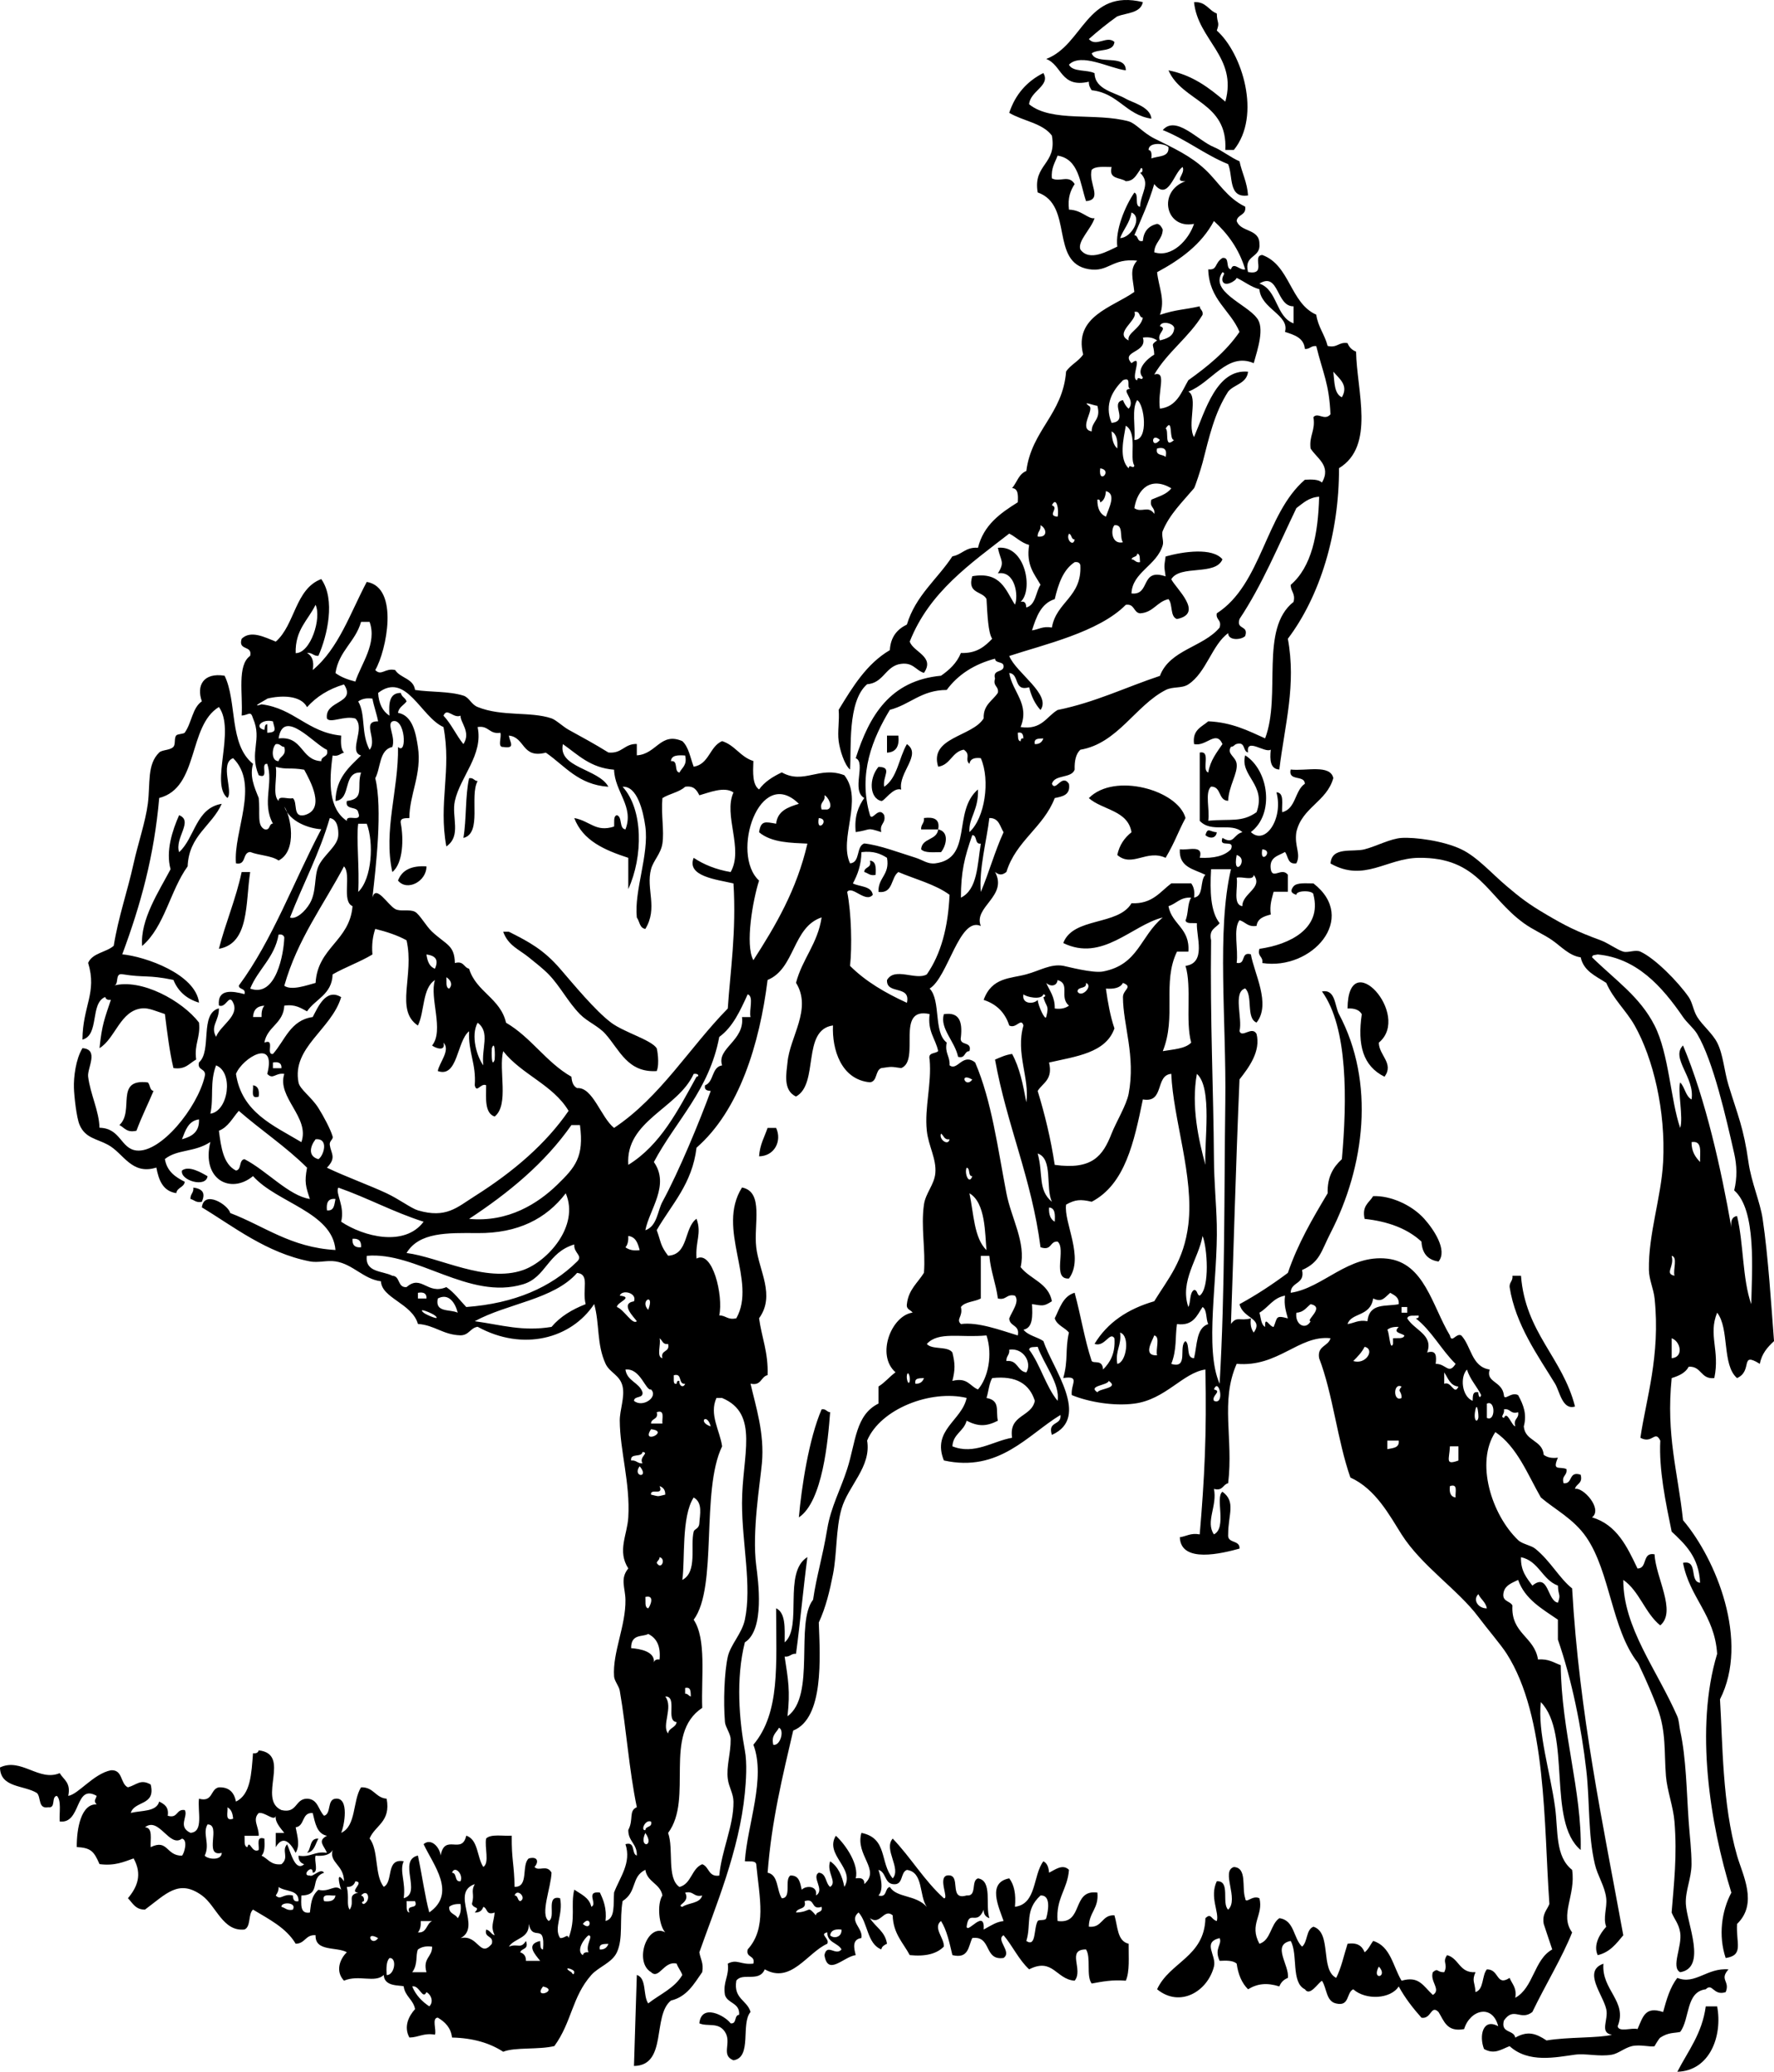 <?xml version="1.0" encoding="utf-8"?>
<!-- Generator: Adobe Illustrator 13.0.2, SVG Export Plug-In . SVG Version: 6.00 Build 14948)  -->
<!DOCTYPE svg PUBLIC "-//W3C//DTD SVG 1.1//EN" "http://www.w3.org/Graphics/SVG/1.1/DTD/svg11.dtd">
<svg version="1.1" id="on_the_horse_xA0_Image_1_" xmlns:x="http://ns.adobe.com/Extensibility/1.0/" xmlns:i="http://ns.adobe.com/AdobeIllustrator/10.0/" xmlns:graph="http://ns.adobe.com/Graphs/1.0/"
	 xmlns="http://www.w3.org/2000/svg" xmlns:xlink="http://www.w3.org/1999/xlink" x="0px" y="0px" width="149.76px"
	 height="174.899px" viewBox="0 0 149.76 174.899" enable-background="new 0 0 149.76 174.899" xml:space="preserve">
<g>
	<path fill-rule="evenodd" clip-rule="evenodd" d="M96.48,0.179c-0.189,0.93-1.34,0.9-2.16,1.2c-0.842,0.599-1.639,1.242-2.4,1.92
		c0.62,0.711,1.504-0.334,2.16,0.24c-0.075,0.884-1.355,0.564-1.92,0.96c0.375,1.065,2.886-0.006,2.88,1.44
		c-1.376-0.173-3.773-1.516-4.8-0.48c0.316,0.644,1.521,0.398,2.16,0.72c0.04,1.397,1.69,1.606,2.64,2.16
		c0.542,0.316,2.08,0.674,2.16,1.68c-2.164-0.316-2.8-2.16-5.04-2.4c-0.127-0.193-0.25-0.39-0.24-0.72
		c-2.395,0.555-2.257-1.423-3.6-1.92C91.469,3.78,91.7-0.976,96.48,0.179z"/>
	<path fill-rule="evenodd" clip-rule="evenodd" d="M98.641,5.939c2.069,0.41,3.459,1.5,4.8,2.64c1.051-3.772-2.325-5.194-2.641-8.4
		c1.018-0.057,1.221,0.7,1.921,0.96c0.021,0.896,0.269,0.684,0,1.44c2.142,1.902,3.793,7.177,1.439,10.08c-0.24,0-0.479,0-0.72,0
		C103.664,8.596,99.812,8.607,98.641,5.939z"/>
	<path fill-rule="evenodd" clip-rule="evenodd" d="M105.36,16.499c-1.693,0.253-1.252-1.628-1.68-2.64
		c-1.99-0.81-3.521-2.079-5.521-2.88c1.128-1.284,2.983,0.899,4.32,1.44c0.655,0.265,1.391,0.867,2.16,1.2
		C104.847,14.612,105.284,15.375,105.36,16.499z"/>
	<path fill-rule="evenodd" clip-rule="evenodd" d="M74.88,62.099c0.32,0,0.64,0,0.96,0c0.096,0.896-0.192,1.408-0.96,1.44
		C74.88,63.059,74.88,62.579,74.88,62.099z"/>
	<path fill-rule="evenodd" clip-rule="evenodd" d="M76.56,62.819c1.293,0.896-0.745,2.395-0.48,3.84
		c-0.687-0.24-1.438,1.014-1.68,0.96c-0.994-0.22-1.074-1.887-0.24-2.88c1.229,0.027,0.327,0.794,0.48,1.68
		C75.754,65.693,75.881,63.979,76.56,62.819z"/>
	<path fill-rule="evenodd" clip-rule="evenodd" d="M39.6,65.699c0.388-0.067,0.413,0.227,0.72,0.24
		c-0.708,1.292,0.407,4.407-1.2,4.8C39.39,69.168,39.265,67.204,39.6,65.699z"/>
	<path fill-rule="evenodd" clip-rule="evenodd" d="M100.08,69.059c-0.655,1.224-0.869,1.985-1.68,3.36
		c-1.6-0.746-2.82,0.845-4.08-0.24c0.184-0.856,0.619-1.461,1.2-1.92c-0.302-1.858-2.451-1.869-3.601-2.88
		C94.068,65.185,99.441,66.695,100.08,69.059z"/>
	<path fill-rule="evenodd" clip-rule="evenodd" d="M18.72,67.859c-0.843,1.877-2.775,2.665-2.88,5.28
		c-1.478,2.042-1.944,5.096-3.84,6.72c-0.185-2.21,1.429-4.632,2.4-6.48c-0.429-1.535,0.164-3.301,0.72-4.56
		c1.238,0.492-0.392,1.911,0,3.12C16.464,70.723,16.521,68.22,18.72,67.859z"/>
	<path fill-rule="evenodd" clip-rule="evenodd" d="M79.2,70.019c-0.48,0-0.96,0-1.44,0c-0.031-0.431,0.294-0.506,0.24-0.96
		C78.82,68.958,79.368,69.131,79.2,70.019z"/>
	<path fill-rule="evenodd" clip-rule="evenodd" d="M79.2,70.019c0.987,0.199,0.665,1.411,0.24,1.92
		c-0.638-0.002-1.371,0.091-1.68-0.24C77.827,70.726,79.098,70.957,79.2,70.019z"/>
	<path fill-rule="evenodd" clip-rule="evenodd" d="M102.721,70.259c-0.067,0.557-0.642,0.552-0.961,0.24
		C101.969,69.801,102.119,70.229,102.721,70.259z"/>
	<path fill-rule="evenodd" clip-rule="evenodd" d="M73.44,72.659c0.524,0.036,0.515,0.605,0.48,1.2
		c-0.502,0.102-0.636-0.165-0.96-0.24C72.963,73.142,73.615,73.314,73.44,72.659z"/>
	<path fill-rule="evenodd" clip-rule="evenodd" d="M36,73.139c0.013,1.273-1.635,2.135-2.4,1.2
		C33.923,73.461,34.725,73.063,36,73.139z"/>
	<path fill-rule="evenodd" clip-rule="evenodd" d="M20.4,73.619c0.24,0,0.48,0,0.72,0c-0.405,2.634-0.055,6.025-2.64,6.48
		C19.05,77.869,19.908,75.927,20.4,73.619z"/>
	<path fill-rule="evenodd" clip-rule="evenodd" d="M110.88,74.579c3.811,2.948-0.148,7.37-4.319,6.72
		c0.098-0.578-0.438-0.521-0.24-1.2c2.548-0.351,5.3-1.716,4.56-4.56c0.04-0.394-1.479-0.394-1.439,0
		c-0.499-0.134-0.509-0.375-0.24-0.72C109.51,74.488,110.242,74.582,110.88,74.579z"/>
	<path fill-rule="evenodd" clip-rule="evenodd" d="M42.48,78.659c0.16,0,0.32,0,0.48,0c1.723,0.863,2.938,1.523,4.32,3.12
		c1.108,1.28,2.967,3.548,4.32,4.56c1.093,0.817,3.379,1.445,3.84,2.16c0.026,0.041,0.263,1.281,0,1.921
		c-2.46,0.152-3.135-1.787-4.32-3.12c-0.617-0.694-1.516-1.025-2.16-1.68c-1.006-1.023-1.677-2.368-2.64-3.36
		c-0.495-0.509-1.133-0.993-1.68-1.44C43.816,80.146,42.904,79.839,42.48,78.659z"/>
	<path fill-rule="evenodd" clip-rule="evenodd" d="M116.88,90.899c-1.83-0.909-2.295-2.686-1.92-5.28
		c-0.204-0.356-0.604-0.516-1.2-0.48c0.031-5.42,5.446,0.56,2.641,2.88C116.396,89.082,117.711,89.771,116.88,90.899z"/>
	<path fill-rule="evenodd" clip-rule="evenodd" d="M79.68,85.619c1.334-0.214,1.572,0.667,1.44,1.919
		c-0.18,0.82,0.975,0.306,0.72,1.2c-0.477,0.003-0.305,0.655-0.96,0.48C80.612,87.906,79.317,86.819,79.68,85.619z"/>
	<path fill-rule="evenodd" clip-rule="evenodd" d="M12.48,91.379c0.207,0.193,0.143,0.657,0.48,0.72
		c-0.472,1.128-1.01,2.19-1.44,3.359c-0.83,0.19-1.013-0.267-1.44-0.479C11.382,93.79,9.646,91.035,12.48,91.379z"/>
	<path fill-rule="evenodd" clip-rule="evenodd" d="M21.36,91.619c0.422,0.058,0.547,0.413,0.48,0.96
		C21.118,92.821,21.415,92.044,21.36,91.619z"/>
	<path fill-rule="evenodd" clip-rule="evenodd" d="M64.8,95.219c0.24,0,0.48,0,0.72,0c0.511,1.111-0.142,2.38-1.44,2.399
		C64.144,96.642,64.532,95.991,64.8,95.219z"/>
	<path fill-rule="evenodd" clip-rule="evenodd" d="M17.52,99.299c-0.125,0.997-2.324,0.365-2.16-0.48
		C15.931,98.369,16.976,98.98,17.52,99.299z"/>
	<path fill-rule="evenodd" clip-rule="evenodd" d="M17.04,101.458c-0.501,0.103-0.635-0.164-0.96-0.239
		c-0.03-0.431,0.294-0.507,0.24-0.96C17.163,100.365,17.338,100.765,17.04,101.458z"/>
	<path fill-rule="evenodd" clip-rule="evenodd" d="M121.44,106.499c-0.908-0.132-1.389-0.691-1.44-1.68
		c-1.163-1.077-2.778-1.702-4.8-1.92c-0.245-1.125,0.396-1.365,0.72-1.92c1.452-0.06,3.262,0.735,4.32,1.92
		C121.016,103.766,122.229,105.542,121.44,106.499z"/>
	<path fill-rule="evenodd" clip-rule="evenodd" d="M127.681,107.699c0.239,0,0.479,0,0.72,0c0.374,4.826,3.507,6.894,4.56,11.04
		c-1.062,0.333-1.297-1.29-1.68-1.92c-1.432-2.352-3.341-4.974-3.84-8.16C127.41,108.228,127.734,108.153,127.681,107.699z"/>
	<path fill-rule="evenodd" clip-rule="evenodd" d="M69.36,118.979c0.388-0.067,0.413,0.227,0.72,0.24
		c-0.175,2.328-0.627,7.543-2.64,8.88C67.663,125.554,68.286,121.458,69.36,118.979z"/>
	<path fill-rule="evenodd" clip-rule="evenodd" d="M144.96,169.379c0.47,2.494-0.615,5.444-3.359,5.52
		c0.893-1.747,2.084-3.195,2.399-5.52C144.32,169.379,144.641,169.379,144.96,169.379z"/>
	<path fill-rule="evenodd" clip-rule="evenodd" d="M105.601,111.299c-0.077,0.557,0.038,0.921,0.239,1.199
		c0.864-1.222-0.916-1.161-1.199-2.399c1.45-0.79,2.798-1.682,4.08-2.641c0.854-2.505,2.102-4.617,3.359-6.72
		c-0.045-1.405,0.493-2.228,1.2-2.88c0.44-4.949,0.528-11.114-1.68-14.16c1.153-0.211,1.061,1.208,1.439,1.92
		c3.062,5.756,2.183,12.844-0.72,18.48c-0.798,1.549-0.885,2.452-2.4,3.12c0.269,1.228-0.956,0.964-0.96,1.92
		c2.73-0.397,4.853-3.256,8.16-2.88c3.12,0.354,3.777,3.967,5.28,6.479c0.158,0.719,0.513-0.229,0.96,0
		c0.853,0.907,0.862,2.657,2.399,2.88c-0.358,1.107,1.052,0.955,1.2,2.16c0.035,0.535,0.604-0.312,1.2,0
		c0.467,0.842,0.753,1.64,0.48,2.641c0.099,1.261,1.583,1.136,1.68,2.399c0.278,0.201,0.644,0.316,1.2,0.24
		c-0.502,1.168,0.125,0.716,0.72,0.96c0.099,0.578-0.438,0.521-0.24,1.2c0.812,0.092,0.378-1.062,1.44-0.721
		c0.205,0.767-0.378,0.743-0.48,1.2c0.68-0.18,2.371,1.698,1.44,2.4c2.098,0.622,2.96,2.479,3.84,4.32
		c0.879-0.002,0.353-1.408,1.44-1.2c0.081,1.934,1.886,4.833,0.479,6c-1.288-1.032-1.751-2.889-3.12-3.84
		c-0.011,4.019,2.83,7.566,4.561,11.52c0.142,0.325,0.169,0.881,0.239,1.2c0.515,2.324,0.543,5.169,0.721,7.68
		c0.081,1.159,0.244,2.441,0.239,3.601c-0.004,1.2-0.538,2.247-0.479,3.359c0.086,1.627,1.813,5.383-0.48,5.76
		c-0.803-0.433,0.19-2.169,0-3.359c-0.118-0.739-0.462-1.066-0.72-1.681c0.194-2.465,0.474-4.777,0.24-7.68
		c-0.102-1.26-0.622-2.617-0.72-3.84c-0.16-1.979,0.037-3.741-0.721-5.76c-0.368-0.982-0.941-2.322-1.439-3.36
		c-0.063-0.131-0.144-0.354-0.24-0.479c-2.188-2.822-2.308-7.626-4.32-10.561c-1.072-1.563-2.69-2.366-3.84-3.359
		c-1.137-1.984-1.988-4.252-3.84-5.521c-1.701,2.557-0.33,6.961,1.92,9.12c0.358,0.344,1.078,0.431,1.44,0.72
		c1.279,1.023,2.029,2.491,3.12,3.36c0.603,10.597,2.594,19.806,4.319,29.28c-0.582,0.697-1.122,1.437-2.16,1.68
		c-0.389-0.851,0.171-1.806,0.721-2.4c-0.294-0.754,0.089-1.583,0-2.399c-0.112-1.018-0.721-1.863-0.96-2.88
		c-0.593-2.52-0.42-5.31-0.721-7.921c-0.419-3.647-1.203-7.579-2.399-11.039c0-0.561,0-1.12,0-1.681
		c-1.325-0.915-2.772-1.708-3.36-3.359c-0.478,0.242-1.025,0.414-1.2,0.96c-0.254,0.894,0.506,0.774,0.721,1.199
		c-0.141,2.381,1.859,2.62,2.159,4.561c0.88-0.079,1.334,0.267,1.92,0.479c0.049,5.581,1.801,10.641,1.681,15.601
		c-2.868-2.412-0.749-9.812-3.36-12.48c-0.292,2.539,0.794,5.882,1.2,8.88c0.271,1.995-0.007,4.133,1.44,5.28
		c0.324,2.15-1.085,3.802,0,5.28c-0.847,2.131-2.191,4.303-3.36,6.72c-0.999,0.774-1.562-0.492-2.4,0.72
		c-0.294,1.095,0.842,0.759,0.96,1.44c1.047-0.589,1.729-0.365,2.641,0.24c1.798-0.307,4.391-0.187,5.52-0.48
		c-1.081-0.175-0.273-1.251-0.479-2.16c-0.279-1.229-2.009-3.222-0.24-3.84c-0.185,2.218,2.06,3.176,1.2,5.28
		c0.104,0.536,1.183,0.097,1.68,0.24c0.467-1.072,0.644-1.941,2.16-1.44c0.289-1.07,0.598-2.122,1.2-2.88
		c1.511,0.608,2.51-0.879,4.319-0.72c-0.802,0.895,0.156,0.977-0.239,1.92c-1.045,0.343-1.104-0.82-1.681-0.24
		c-1.708,0.212-1.328,2.512-2.16,3.6c-0.509,0.116-0.978,0.021-1.68,0.48c-0.109,0.071-0.495,0.726-0.479,0.72
		c-0.309,0.109-1.205-0.168-1.921,0c-0.594,0.14-1.157,0.63-1.68,0.72c-1.1,0.19-2.182-0.125-3.12,0
		c-1.622,0.218-3.919,0.734-5.52-0.72c-0.727,0.281-1.286,0.729-2.16,0.24c-0.427-1.1-0.111-2.64,1.2-1.92
		c-0.489-1.912-2.381-1.394-2.88,0.24c-1.478,0.276-1.693-0.708-2.16-1.44c-0.651-0.654-0.598,0.621-1.44,0.48
		c-0.716-0.805-1.383-1.657-1.92-2.641c-0.679,1.07-2.781,1.183-3.84,0.24c-0.596,0.285-0.289,1.471-1.44,1.2
		c-0.862-0.177-0.782-1.298-1.199-1.92c-0.365,0.214-1.024,1.35-1.44,0.72c-1.19-0.569-0.567-2.952-1.2-4.08
		c-1.635,0.325-0.085,2.064-0.239,3.12c-0.346,0.135-0.586,0.374-0.721,0.72c-1.048-0.332-1.854-0.241-2.64,0.24
		c-0.522-0.518-0.835-1.245-0.96-2.16c-0.284-0.276-0.849-0.271-1.44-0.24c-0.491-1.059,0.239-1.375,0-1.92
		c-1.504,0.358-0.239,1.454-0.479,2.4c-0.533,2.097-2.865,3.506-4.8,1.92c1.056-2.304,3.995-2.725,4.079-6
		c0.49-0.482,0.471,0.106,0.961,0.24c0.226-0.739-0.635-2.034,0-3.36c1.184-0.063,0.38,1.86,0.96,2.4
		c0.939-0.896-0.64-3.25,0.479-3.601c1.146,0.054,0.652,1.748,0.96,2.641c0.035,0.535,0.604-0.312,1.2,0
		c0.362,1.439-0.903,2.177,0,3.84c0.973-0.308,0.925-1.635,1.68-2.16c1.283,0.156,1.178,1.702,1.92,2.4
		c0.486-0.395,0.323-1.438,0.96-1.681c1.578,0.502,0.541,3.62,1.92,4.32c0.432-0.849,0.65-1.91,0.96-2.88
		c0.85-0.129,1.237,0.203,1.44,0.72c0.324-0.235,0.479-0.641,0.72-0.96c1.479,0.442,1.677,2.163,2.4,3.36
		c1.47-0.435,1.816,0.437,2.64,1.2c0.733-0.444-0.276-1.141,0-1.921c0.478-0.399,0.306,0.022,0.96,0
		c0.344-0.716-0.195-0.815,0.24-1.439c1.019,0.262,1.027,1.532,2.4,1.439c-0.33,0.76-0.053,0.803,0,1.681
		c0.729-0.231,0.522-1.397,0.96-1.92c1.062-0.015,0.77,1.469,1.92,0.72c0.201,0.519,0.621,0.818,0.479,1.68
		c1.55-0.85,1.572-3.229,3.12-4.08c-0.235-0.725-0.49-1.43-0.72-2.159c-0.142-0.862,0.279-1.161,0.479-1.681
		c-0.479-6.725-0.211-15.798-3.6-21.12c-0.492-0.773-1.642-2.104-2.4-3.12c-1.703-2.281-4.785-4.293-6.479-6.96
		c-1.007-1.585-2.179-3.833-4.32-4.8c-1.101-3.139-1.469-7.012-2.64-10.08c-0.178-1.058,0.776-0.983,0.96-1.68
		c-2.684-0.282-4.411,2.468-7.92,2.16c-1.403,3.18-0.263,6.288-0.72,10.08c-0.458,0.102-0.435,0.686-1.2,0.479
		c0.303,1.43-0.735,2.775,0,3.84c1.126-0.562,0.077-3.148,0.72-3.6c1.152,0.845,0.485,1.901,0.48,3.6
		c-0.089,0.809,1.009,0.432,0.96,1.2c-1.451,0.399-4.961,1.282-5.04-0.96c0.563-0.076,0.9-0.379,1.68-0.24
		c0.394-4.635,0.601-8.485,0.479-13.92c-1.921,0.288-3.359,2.534-6,2.88c-1.719,0.226-3.841-0.128-5.279-0.72
		c-0.106-0.933,0.757-1.661-0.721-1.439c0.438-1.538,0.145-2.381,0.48-3.841c-0.359-0.44-1.002-0.598-1.2-1.199
		c0.428-0.853,0.691-1.869,1.681-2.16c0.516,1.884,0.838,3.961,1.439,5.76c0.177,0.253,0.915-0.165,0.96,0.72
		c0.601-0.6,1.048-1.352,0.96-2.64c-0.395-0.608-0.803,0.778-1.68,0.479c1.082-1.797,2.806-2.954,5.04-3.6
		c1.142-1.866,2.51-3.394,2.88-6.479c0.486-4.064-1.282-8.892-1.44-12.721c-1.395,0.125-0.546,2.494-2.399,2.16
		c-0.744,3.576-1.483,7.156-4.32,8.64c-0.949-0.226-1.392-0.187-2.16,0.24c-0.219,1.5,1.556,4.474,0.24,6.24
		c-1.46,0.101-0.211-2.509-0.96-3.12c-0.681-0.041-0.469,0.812-1.44,0.48c-0.748-5.812-2.838-10.281-3.84-15.841
		c0.449-0.191,0.879-0.4,1.44-0.479c0.628,1.132,0.93,2.591,1.2,4.08c0.301-2.014-0.921-4.14-0.24-6.48
		c-0.204-0.704-0.604,0.312-1.2,0c-0.352-1.089-1.071-1.809-2.16-2.16c0.685-1.922,2.267-1.795,3.601-2.16
		c1.18-0.323,2.052-0.902,3.119-0.72c0.265,0.045,2.487,0.648,3.36,0.48c3.004-0.579,3.11-2.952,5.04-4.56
		c-2.614,0.651-5.096,3.774-8.4,2.16c0.827-2.213,4.635-1.445,5.761-3.36c1.758,0.078,2.401-0.958,3.359-1.68
		c0.561,0,1.12,0,1.681,0c0.201,0.278,0.316,0.643,0.239,1.2c0.854-0.107,0.469-1.452,0.96-1.92c-0.957-0.482-2.26-0.62-2.159-2.16
		c0.676,0.124,2.028-0.428,1.68,0.72c1.18,0.06,2.091-0.149,2.64-0.72c0.354-0.913-1.072-0.047-0.72-0.96
		c0.988,0.606,0.9-0.285,1.68-0.48c-0.95-0.874-2.616,0.106-3.6-0.96c0-1.92,0-3.84,0-5.76c0.995-0.196,0.12,1.479,0.72,1.68
		c0.173-1.027,0.715-1.685,1.2-2.4c-0.548-1.225-1.369,0.246-2.4,0c-0.161-1.202,0.642-1.439,1.2-1.92
		c1.993,0.087,3.365,0.795,4.8,1.44c1.388-3.679-0.487-9.242,2.4-11.52c0.174-0.733-0.245-0.875-0.24-1.44
		c1.765-1.516,2.315-4.245,2.4-7.44c-0.898,0.062-1.364,0.556-1.92,0.96c-1.533,3.187-2.911,6.529-4.8,9.36
		c-0.311,0.95,0.789,0.49,0.479,1.44c-0.308,0.33-1.435,0.418-1.439-0.24c-1.354,0.967-1.846,3.328-3.36,4.32
		c-0.566,0.371-1.288,0.156-1.92,0.48c-2.553,1.311-4.052,4.512-7.2,5.04c-0.371,0.349-0.504,0.936-0.479,1.68
		c-0.272,0.768-1.696,0.384-1.921,1.2c0.325,0.712,0.837-0.904,1.44,0c0.146,0.946-0.537,1.063-1.2,1.2
		c-0.956,2.484-3.272,3.607-4.08,6.24c-0.355,0.278-0.604,0.278-0.96,0c1.108,2.048-1.853,2.943-1.2,4.56
		c-1.815-0.827-2.77,4.341-4.32,5.28c0.97,1.03,0.304,3.696,1.44,4.56c-0.185,0.904,0.292,1.147,0.24,1.92
		c0.671,0.522,1.087-1.08,2.16-0.24c1.398,3.241,1.91,7.258,2.64,11.04c0.413,2.14,1.671,4.148,1.2,6.24
		c0.809,1.031,2.352,1.329,2.64,2.88c-0.691,0.438-0.75,0.39-1.68,0.24c0.049,1.009,0.087,2.006-0.72,2.16
		c0.388,0.491,1.154,0.604,1.68,0.96c0.757,2.286,4.02,6.449,0.72,7.92c-0.391-1.191,0.835-0.766,0.721-1.681
		c-2.754,1.67-5.176,4.873-9.84,3.841c-1.036-2.576,1.524-3.363,1.92-5.28c-3.015-0.714-7.256,0.906-8.4,3.6
		c0.374,2.208-1.6,3.813-2.16,5.761c-0.491,1.71-0.377,3.774-0.72,5.52c-0.273,1.392-0.601,2.791-1.2,4.08
		c0.11,2.955,0.442,8.089-2.16,9.12c-0.888,3.832-1.827,7.612-2.16,12c0.935,0.185,0.747,1.493,1.2,2.16
		c0.861-0.02,0.191-1.569,0.72-1.92c0.754-0.035,0.825,0.615,0.96,1.199c0.358-0.381,1.368-0.351,1.2,0.48
		c0.8-0.455-0.416-1.537,0.24-1.92c0.663,0.058,0.548,0.893,0.96,1.2c0.627-0.413-0.338-1.243,0-2.16
		c0.673,0.447,1.01,1.23,1.2,2.16c0.946-1.556-1.707-2.71-0.72-4.32c0.859,0.788,1.965,2.45,1.68,3.6
		c0.481-0.081,0.751,0.05,0.72,0.48c1.42-1.209-0.79-2.435-0.24-4.32c2.233,0.452,1.533,2.507,2.64,3.84
		c0.752-0.842-0.797-2.444,0-3.359c1.528,1.592,2.675,3.564,4.32,5.04c0.449,0.066-0.505-1.691,0.24-1.92
		c1.347-0.228,0.069,2.17,1.68,1.68c0.907,0.106,0.346-1.254,0.96-1.44c1.245,0.195,0.599,2.282,0.96,3.36
		c-0.295-0.104-0.493-0.308-0.48-0.72c-0.58,1.434-1.25-0.087-1.44,1.439c0.082,0.619,1.551-1.575,1.44,0.24
		c0.771-0.426,1.049-0.628,1.68-0.72c-0.419-1.214-1.401-3.243,0.48-3.601c0.415,0.546,0.579,1.341,0.48,2.4
		c1.847-0.233,1.504-2.656,2.399-3.84c0.322,0.157,0.447,0.513,0.48,0.96c0.478-0.225,1.143-0.781,1.68-0.24
		c-0.113,1.646-1.118,2.401-0.96,4.32c2.229,0.309,1.152-2.688,3.36-2.4c0.139,1.34-0.718,1.683-0.721,2.88
		c1.166,0.126,1.06-1.021,2.16-0.96c0.286,0.914,0.221,2.18,1.2,2.4c-0.013,1.106,0.106,2.347-0.24,3.12
		c-1.135-0.095-2.003,0.077-2.88,0.239c-0.485-0.634-0.036-2.203-0.479-2.88c-1.686,0.008-0.189,1.719-0.96,2.641
		c-1.572-0.114-1.83-1.977-3.841-0.96c-0.875-0.805-1.39-1.97-2.16-2.88c-0.686,0.392,0.745,1.408,0,1.92
		c-1.689,0.249-0.977-1.903-2.64-1.681c-0.338,0.702-0.297,1.782-1.68,1.44c-0.244-1.036-0.465-2.095-0.96-2.88
		c-0.708,0.569,0.29,1.453,0.24,2.16c-0.589,0.61-1.542,0.857-2.88,0.72c-0.556-1.045-1.396-1.805-1.44-3.36
		c-0.75-0.621-1.044,0.893-1.92,0.24c0.454,0.746,1.284,1.115,1.44,2.16c-0.214,0.106-0.429,0.211-0.48,0.479
		c-1.21-0.47-1.119-2.241-1.92-3.12c-0.852,0.715,0.409,1.335,0.24,2.16c-0.833,0.116-0.613,0.911-0.48,1.44
		c-1.034,0.143-2.358,1.81-2.64,0c0.221-1.034,0.96,0.118,1.44-0.48c-0.311-0.569-1.207-0.553-1.2-1.439
		c-0.719,0.157,0.229,0.513,0,0.96c-1.676,0.748-3.074,3.427-5.28,2.16c-0.463,1.135-1.891,0.233-2.4,0.96
		c-0.258,1.538,0.922,1.638,1.2,2.64c-0.85,0.99,0.159,3.839-1.44,4.08c-1.107-0.427-0.111-1.476-0.72-2.4
		c-0.552-0.854-1.472-0.412-2.16-0.72c0.167-1.694,2.137-0.674,2.64,0c0.554,0.073,0.267-0.693,0.72-0.72
		c0.073-1.033-0.982-0.938-1.2-1.68c-0.186-1.146,0.375-1.545,0.24-2.641c0.799-0.417,1.064,0.121,2.16,0
		c0.179-0.738-0.659-0.461-0.48-1.2c1.628-1.792,0.996-4.344,0.72-7.199c-0.074-0.326-0.601-0.199-0.96-0.24
		c0.208-3.095,1.794-7.024,0.72-9.84c2.284-2.716,1.919-6.786,1.92-11.521c0.814,0.386,0.726,1.675,0.72,2.88
		c1.542-1.304-0.166-5.912,1.92-7.2c-0.353,2.688-0.601,5.479-0.96,8.16c-0.431-0.03-0.506,0.294-0.96,0.24
		c0.297,1.952,0.48,2.89,0.24,5.04c2.409-1.736,0.622-7.894,2.16-9.84c0.298-2.042,0.782-3.492,1.2-6
		c0.304-1.823,1.12-3.299,1.68-5.04c0.73-2.271,0.69-4.555,2.64-5.521c0-0.479,0-0.96,0-1.439c0.546-0.334,0.93-0.83,1.44-1.2
		c-1.664-1.457-0.349-4.789,1.44-5.04c-0.156-0.244-0.552-0.248-0.48-0.72c0.134-1.227,0.923-1.797,1.44-2.641
		c0.151-1.974-0.272-3.856,0-5.76c0.139-0.967,0.871-1.68,0.96-2.64c0.113-1.216-0.586-2.308-0.72-3.601
		c-0.203-1.972,0.421-3.901,0.24-6c-0.165-0.645,0.497-0.464,0.72-0.72c-0.225-1.055-0.913-1.647-0.72-3.12
		c-2.966-0.646-0.737,3.903-2.4,4.56c-0.957-0.132-0.723-0.132-1.68,0c-0.53,0.19-0.312,1.128-0.96,1.2
		c-2.433-0.223-3.21-2.784-3.12-4.8c-2.664,0.376-1.153,4.926-3.12,6c-1.144-0.52-0.796-2.04-0.72-2.88
		c0.196-2.168,2.096-4.503,0.72-6.72c0.531-2.029,1.829-3.291,2.16-5.52c-2.465,0.815-2.231,4.329-4.56,5.28
		c-0.678,5.387-2.381,11.006-6,14.16c-0.367,3.073-2.104,4.776-3.36,6.96c0.381,1.035,0.28,1.265,0.96,2.16
		c1.749-0.092,1.325-2.354,2.4-3.12c0.454,1.259-0.109,1.875,0,3.36c1.354-0.744,2.281,3.144,1.92,4.8
		c0.565-0.006,0.707,0.413,1.44,0.24c1.769-3.135-1.721-7.554,0.48-11.04c1.861,0.363,0.978,3.092,1.2,5.04
		c0.226,1.985,1.639,4.071,0.24,6c0.22,1.619,0.79,2.891,0.72,4.8c-0.586,0.134-0.511,0.929-1.44,0.72
		c0.442,1.937,1.193,4.191,0.96,6.72c-0.159,1.725-0.848,5.787-0.48,8.641c0.158,1.227,0.749,5.41-0.96,6.479
		c-0.778,3.083-0.469,6.609,0,9.12c0.206,1.102,0.096,2.609,0,3.601c-0.471,4.871-2.496,9.626-3.84,13.439
		c0.077,0.563,0.379,0.901,0.24,1.68c-0.691,0.989-1.285,2.075-2.64,2.4c-1.594,1.285-0.275,5.484-3.12,5.521
		c0.077-2.374,0.161-5.356,0.24-7.681c0.855,0.265,0.503,1.736,0.96,2.4c0.986-0.774,2.235-1.285,2.88-2.4
		c-0.125-0.354-0.355-0.604-0.48-0.96c-1.076-0.265-1.481,1.383-2.16,0.72c-1.461-0.861-0.332-4.192,1.2-3.359
		c-0.52-0.539-0.728-2.335-0.24-3.12c-0.192-1.008-1.285-1.115-1.44-2.16c-1.225,0.599-0.67,1.84-1.92,2.64
		c-0.278,1.58,0.067,3.129-0.48,4.32c-0.409,0.892-1.555,1.237-2.16,1.92c-1.637,1.846-1.64,3.962-3.12,6
		c-1.331,0.325-3.344,0.08-4.32,0.48c-1.115-0.726-2.523-1.157-4.32-1.2c-0.103-0.857-0.603-1.317-1.2-1.68
		c-0.53,0.029-0.102,1.018-0.24,1.439c-0.965-0.165-1.37,0.23-2.16,0.24c-0.505-0.933-0.041-1.827,0.48-2.4
		c-0.15-0.81-0.852-1.068-0.96-1.92c-0.283-0.118-1.655,0.063-1.68-0.96c-0.747,0.707-2.112-0.051-3.36,0.48
		c-0.723-0.753-0.391-1.79,0.24-2.4c-0.875-0.485-2.694-0.026-2.64-1.439c-0.861-0.062-0.879,0.721-1.68,0.72
		c-0.808-1.353-2.255-2.065-3.6-2.88c-0.429,0.371-0.16,1.44-0.72,1.68c-1.83,0.196-2.387-2.007-3.6-2.88
		c-1.954-1.406-3.012-0.124-4.8,1.2c-0.812,0.012-1.041-0.56-1.44-0.96c0.794-0.943,1.229-2.01,0.48-3.36
		c-0.83,0.29-1.59,0.649-2.88,0.48c-0.48-1.119-0.754-1.371-1.92-1.44c-0.014-1.564,0.371-3.667,1.68-3.6
		c-0.288-0.315-0.093-0.378,0-0.721c-1.87-1.063-1.277,2.399-3.12,2.16c-0.049-0.751,0.162-1.762-0.24-2.16
		c-0.495,0.065-0.057,1.063-0.72,0.96c-0.888,0.169-0.599-0.841-0.96-1.199c-1.083-0.678-3.097-0.424-3.12-2.16
		c1.795-0.847,3.294,1.218,5.04,0.479c0.325,0.556,0.965,0.795,0.72,1.92c0.845-0.119,2.13-1.866,3.6-2.16
		c1.031-0.07,0.781,1.14,1.44,1.44c0.758-0.216,1.053-0.724,1.92-0.24c0.454,1.813-1.369,1.351-1.68,2.4
		c0.895-0.226,2.167-0.073,2.4-0.96c0.42,0.219,0.833,0.446,0.72,1.2c0.896,0.256,0.684-0.597,1.44-0.48
		c0.311,0.518-0.632,1.399,0.48,1.92c1.138-0.062,0.586-1.813,0.72-2.88c1.205,0.324,0.937-0.823,1.68-0.96
		c0.907-0.027,1.291,0.47,1.44,1.2c1.249-0.592,1.304-2.376,1.44-4.08c0.279,0.039,0.427-0.053,0.48-0.24
		c2.81,0.308-0.146,4.126,1.92,5.04c1.355,0.315,1.128-0.951,2.16-0.96c0.937,0.022,0.95,0.97,1.44,1.44
		c0.629-0.171,0.23-1.37,0.96-1.44c1.2-0.142,0.742,2.32,0.48,2.88c1.282-0.558,0.964-2.716,1.68-3.84
		c1.074-0.033,1.2,0.88,2.16,0.96c0.366,1.966-0.968,2.231-1.44,3.36c0.787,0.974,0.398,3.122,1.2,4.08
		c0.838-0.442,0.132-2.429,1.68-2.16c-0.385,0.847,0.201,1.775,0,3.12c1.566-0.405-0.529-3.195,1.2-3.601
		c0.386,1.84,0.601,3.483,0.96,4.8c2.324-1.621,0.348-4.003-0.48-5.76c0.618-0.548,1.358,0.238,1.44,0.96
		c0.339-1.908,1.802-0.023,2.16-1.68c1.026,0.333,0.896,1.824,1.44,2.64c0.547-0.332,0.089-1.67,0.24-2.399
		c0.398-0.402,1.409-0.191,2.16-0.24c-0.02,2.069,0.212,2.412,0.24,4.32c1.238,0.038,0.55-1.851,1.2-2.4
		c0.833-0.209,0.823,0.369,0.48,0.72c0.361,0.419,1.036-0.245,1.44,0.48c-0.043,1.273-0.989,3.537-0.24,4.08
		c0.661-0.299-0.304-2.225,0.96-1.92c0.296,1.355-0.565,2.496,0,3.359c0.411,0.051,0.622-0.409,0.72,0
		c0.641-1.688,0.152-2.753,0.48-4.08c0.572,0.389,1.26,0.661,1.44,1.44c0.567-0.213-0.551-1.34,0.72-1.2
		c0.31,0.65,0.587,1.333,0.48,2.4c0.844-0.196,0.646-1.435,0.72-2.4c0.476-1.273,1.489-2.502,0.96-4.08
		c0.893-0.252,0.471,0.81,0.96,0.96c0.041-1.001-0.736-1.184-0.72-2.16c0.47-0.893,0.01-1.625,0.72-1.92
		c-0.67-3.236-0.861-6.479-1.44-9.84c-0.067-0.388-0.453-0.82-0.48-1.2c-0.144-2.01,0.998-4.274,0.96-6.479
		c-0.018-1.019-0.472-1.777,0.24-2.64c-0.948-1.482-0.088-2.823,0-4.32c0.17-2.886-0.707-5.63-0.72-8.16
		c-0.005-0.883,0.439-1.987,0.24-2.88c-0.219-0.979-1.086-1.151-1.44-1.92c-0.761-1.651-0.491-3.387-0.96-5.04
		c-1.93,2.922-6.005,4.025-9.84,1.92c-0.624,0.096-0.724,0.716-1.44,0.72c-1.485-0.035-2.177-0.862-3.6-0.96
		c-0.492-1.736-3.062-2.171-3.12-3.6c-1.496-0.192-2.354-1.451-3.84-1.681c-0.733-0.112-1.444,0.14-2.16,0
		c-3.676-0.713-6.513-2.993-9.12-4.56c0.178-1.487,2.213-0.233,2.4,0.48c2.894,1.105,5.095,2.904,8.88,3.119
		c-0.256-3.196-4.966-3.984-6.96-6.239c-1.892,1.57-4.376,0.279-3.6-2.88c-1.356,0.894-2.777,0.593-3.84,1.439
		c0.169,1.031,0.876,1.523,1.68,1.92c-0.07,0.489-0.649,0.471-0.72,0.96c-1.114-0.166-1.481-1.078-1.68-2.16
		c-2.098,0.66-2.76-1.202-4.08-1.92c-0.962-0.522-1.917-0.556-2.4-1.68c-0.266-0.618-0.457-2.425-0.48-3.12
		c-0.03-0.907,0.153-2.428,0.72-3.36c1.431,0.102,0.394,1.689,0.48,2.4c0.179,1.475,0.924,2.896,0.96,4.32
		c1.797,0.033,1.776,1.767,3.12,1.92c2.038,0.232,5.135-3.601,5.76-6.24c0.179-0.738-0.659-0.461-0.48-1.2
		c1.11-0.969,0.028-4.131,1.68-4.56c0.021,1.069-0.75,1.488-0.24,2.399c0.373-0.973,1.987-1.762,1.44-2.88
		c-0.36-0.793-0.587,0.499-1.2,0.24c-0.145-1.453,1.17-1.222,2.16-0.96c0.132-0.532-0.458-0.342-0.48-0.72
		c2.856-3.863,4.637-8.803,6.96-13.2c-0.991-0.058-2.685-0.606-3.12-1.92c0.527,0.767,1.142,3.718-0.48,4.56
		c-0.614-0.425-1.654-0.425-2.4-0.72c-0.677,0.043-0.299,1.141-1.2,0.96c-0.236-2.698,2.018-6.644-0.24-8.88
		c-1.168,0.418,0.04,2.844-0.48,3.36c-1.483-1.194,0.706-5.685-0.72-7.68c-2.635,1.605-1.664,6.816-5.04,7.68
		c-0.428,4.883-1.546,8.967-3.12,13.2c1.943,0.186,6.188,1.664,6.48,4.08c-1.044-0.316-1.769-0.951-2.16-1.92
		c-2.205-0.454-2.372-0.166-4.32-0.48c-0.663-0.103-0.225,0.895-0.72,0.96c2.337-0.622,5.781,1.278,7.2,3.12
		c0.14,1.26-0.423,1.817-0.24,3.12c-0.575,0.306-0.884,0.877-1.92,0.721c-0.336-1.424-0.523-2.997-0.72-4.56
		c-0.782-0.249-1.355-0.533-1.92-0.48c-1.854,0.171-2.26,2.55-3.6,3.359c0.205-2.002,0.436-2.5,0.96-4.08
		c-0.279,0.039-0.427-0.053-0.48-0.24c-1.305,0.535-0.466,3.214-1.92,3.6c0.021-2.864,1.251-3.94,0.48-6.48
		c0.362-0.838,1.519-0.881,2.16-1.44c0.403-2.481,1.149-4.547,1.68-6.96c0.356-1.618,1.012-3.551,1.2-5.04
		c0.219-1.732-0.081-3.304,0.96-4.32c0.242-0.236,0.935-0.178,1.2-0.48c0.201-0.229,0.039-0.729,0.24-0.96
		c0.117-0.134,0.633-0.116,0.72-0.24c0.599-0.856,0.632-2.08,1.44-2.64c-0.475-1.325,0.124-2.449,1.92-2.16
		c1.076,2.21,0.344,5.783,2.4,7.44c-0.292,1.041,0.089,1.917,0.48,2.88c0.141,1.309-0.173,2.298,0.48,2.64
		c0.532,0.132,0.342-0.458,0.72-0.48c-0.96-1.737,0.078-3.399-0.48-5.04c-0.636-0.077,0.225,1.344-0.72,0.96
		c-0.828-1.976,0.317-2.978-0.48-4.8c-0.209-0.698-0.359-0.27-0.96-0.24c0.115-1.805-0.405-4.245,0.72-5.04
		c0.209-0.929-1.048-0.392-0.72-1.44c0.767-0.749,1.944-0.133,2.88,0.24c1.629-1.411,1.627-4.452,3.84-5.28
		c1.216,1.723,0.521,4.752-0.24,6.48c-0.431,0.031-0.506-0.294-0.96-0.24c0.407,0.232,0.617,0.663,0.48,1.44
		c2.186-1.814,3.174-4.826,4.56-7.44c2.771,0.463,1.662,5.824,0.72,7.44c0.519,0.541,0.819-0.199,1.68,0
		c0.427,0.692,1.544,0.696,1.68,1.68c1.309,0.2,2.838,0.094,4.08,0.48c0.497,0.155,0.655,0.74,1.2,0.96
		c2.062,0.834,4.441,0.355,6.24,0.96c0.372,0.125,0.976,0.704,1.44,0.96c1.222,0.675,2.133,1.159,3.36,1.92
		c1.16,0.12,1.332-0.749,2.4-0.72c0,0.32,0,0.64,0,0.96c1.659-0.09,1.995-1.996,3.84-1.2c0.544,0.496,0.674,1.406,0.96,2.16
		c1.31-0.21,1.335-1.705,2.4-2.16c1.094,0.346,1.539,1.341,2.64,1.68c-0.04,1-0.083,2.003,0.48,2.4
		c0.469-0.651,1.161-1.079,1.92-1.44c1.861,1.049,3.173-0.57,5.28,0.24c1.63,2.091-0.497,5.315,0.48,7.44
		c0.893-0.067,0.488-1.432,1.2-1.68c1.292,0.138,2.902,0.76,4.32,1.2c0.625,0.194,1.037,0.564,1.68,0.48
		c3.208-0.421,1.42-4.38,3.6-6.24c0.066,1.754-0.807,2.419-0.72,3.6c1.299-1.171,1.777-4.375,0.96-6.24
		c-0.547-0.067-0.902,0.058-0.96,0.48c-0.438-0.387,0.169-0.76-0.48-1.2c-1.008,0.192-1.115,1.285-2.16,1.44
		c-0.781-2.492,2.891-2.525,3.84-4.08c-0.041-1.16,0.759-1.481,1.2-2.16c0.098-0.578-0.438-0.522-0.24-1.2
		c-0.21-0.771,0.623-0.498,0.72-0.96c0.073-0.553-0.693-0.267-0.72-0.72c-1.771,0.468-3.128,1.352-4.08,2.64
		c-2.151,0.009-3.086,1.234-4.8,1.68c-1.429,2.377-2.71,5.368-1.68,8.88c0.175,0.595,0.722-0.792,1.2,0
		c0.174,0.734-0.414,0.706-0.24,1.44c-1.324-0.416-0.758-0.204-2.16,0c-0.137-1.337,0.231-2.169,0.72-2.88
		c-1.122-0.627,0.177-2.983-0.72-3.36c1.143-3.578,2.887-6.553,7.2-6.96c0.708-0.492,1.333-1.067,1.68-1.92
		c1.33,0.05,2.012-0.548,2.64-1.2c-0.339-0.523-0.399-1.96-0.48-3.36c-0.356-0.685-1.653-0.427-1.2-1.92
		c2.424-0.423,2.813,1.188,3.601,2.4c0.315-0.725,0.028-2.902-1.44-2.64c0.62-0.986,0.232-1.021,0-2.16
		c2.347-0.25,3.005,3.602,1.92,4.56c0.408-0.088,0.453,0.188,0.48,0.48c0.813-0.226,0.783-1.296,1.199-1.92
		c-0.521-0.919-1.229-1.651-0.96-3.36c-0.689-0.19-1.098-0.662-1.68-0.96c-3.287,2.553-6.749,4.931-8.4,9.12
		c0.304,0.897,2.153,1.257,1.2,2.64c-0.74-0.22-0.923-0.997-2.16-0.72c-1.128,0.312-1.303,1.577-2.64,1.68
		c-1.686,1.458-1.313,5.477-1.44,7.2c-0.471-0.389-0.86-1.646-0.96-2.4c-0.11-0.826,0.081-1.738,0-2.64
		c1.181-1.939,2.356-3.884,4.32-5.04c0.068-1.131,0.632-1.768,1.44-2.16c0.741-2.459,2.574-3.826,3.84-5.76
		c0.82-0.14,1.117-0.803,2.16-0.72c0.477-1.923,1.882-2.918,3.36-3.84c0.035-0.595,0.045-1.165-0.479-1.2
		c0.408-0.471,0.561-1.199,1.2-1.44c0.446-3.474,3.074-4.765,3.359-8.4c0.381-0.579,1.06-0.861,1.44-1.44
		c-0.805-3.223,2.463-3.969,4.319-5.28c-0.108-1.104-0.438-1.911,0.24-2.64c-2.151-0.227-2.396,0.995-4.08,0.72
		c-3.33-0.544-1.247-5.406-4.319-6.48c-0.41-2.41,1.655-2.344,1.199-4.8c-0.781-1.058-2.45-1.229-3.6-1.92
		c0.517-1.564,1.498-2.662,2.88-3.36c0.637,1.067-1.127,1.513-1.2,2.64c1.927,1.554,5.638,0.681,8.4,1.44
		c0.605,0.167,1.202,0.959,2.16,1.44c1.676,0.842,3.055,1.456,4.319,2.64c1.09,1.02,1.806,2.369,3.36,3.12
		c0.113,0.753-0.646,0.634-0.72,1.2c0.31,0.971,1.919,0.642,1.92,1.92c0.138,1.258-1.338,0.902-0.96,2.4
		c1.658,0.295,0.271-1.364,1.2-1.44c2.35,0.85,2.343,4.057,4.56,5.04c0.152,1.048,0.72,1.68,0.96,2.64
		c0.833,0.193,0.923-0.357,1.68-0.24c0.135,0.346,0.375,0.585,0.721,0.72c0.061,3.32,1.634,7.965-1.44,9.84
		c0.016,5.551-1.622,10.836-4.319,14.4c0.723,3.889-0.25,7.214-0.721,11.04c-0.757-0.043-0.811-0.79-0.72-1.68
		c-0.486,0.332-2.111-1.07-1.92,0.24c-0.463-0.098-0.189-0.931-0.96-0.72c-0.194,0.046-0.239,0.241-0.48,0.24
		c-0.389,0.613,0.401,0.811,0.48,1.44c0.102,0.808-0.67,1.876-0.72,3.12c-0.855-0.025-0.55-1.211-1.44-1.2
		c-0.551,0.489-0.087,1.993-0.24,2.88c1.894-0.167,2.845,0.16,4.08-0.72c0.859-2.338-1.431-3.057-0.96-4.8
		c1.991,1.257,2.501,4.946,0.48,6.48c1.219,1.158,2.761-1.137,2.159-3.36c0.687,0.034,0.439,1.001,0.48,1.68
		c1.172-0.269,1.055-1.826,1.92-2.4c-0.021-0.779-1.431-0.169-1.2-1.2c1.296,0.145,3.337-0.457,3.601,0.72
		c-0.555,2.005-2.647,2.473-3.12,4.56c-0.185,1.232,0.416,1.823,0,2.64c-0.753,0.112-0.677-0.604-0.96-0.96
		c-0.554,0.327-1.34,0.421-1.2,1.44c0.133,0.924,0.928-0.185,1.44,0.48c0,0.48,0,0.96,0,1.44c-0.4,0-0.801,0-1.2,0
		c-0.146,0.575-0.346,1.095-0.24,1.92c-0.57,0.15-1.117,0.323-1.2,0.96c-0.755,0.115-0.938-0.342-1.439-0.48
		c-0.555,0.727-0.085,2.476-0.24,3.6c0.82,0.18,0.305-0.975,1.2-0.72c0.272,1.6,1.723,4.202,0.479,5.76
		c-0.912-0.368-0.284-2.275-0.96-2.88c-1.053,0.307-0.209,2.511-0.479,3.6c0.202,0.623,1.053-0.462,1.439,0.24
		c0.366,1.472-0.642,2.823-1.439,3.84c-0.331,7.774-0.484,14.021-0.721,20.64C104.436,111.079,104.638,111.552,105.601,111.299z
		 M71.04,162.899c-0.547-0.067-0.902,0.058-0.96,0.48C70.362,163.682,71.078,163.572,71.04,162.899z M96.96,12.659
		c0.28,0.041,0.261,0.38,0.24,0.72c0.565-0.234,1.522-0.078,1.44-0.96C98.316,12.091,96.965,11.961,96.96,12.659z M95.04,15.299
		c-0.463-0.337-1.469-0.131-1.2-1.2c-0.637,0.002-1.37-0.091-1.68,0.24c-0.313,1.103,0.979,2.524-0.479,2.64
		c-0.519-1.562-0.603-3.558-2.4-3.84c-0.214,0.586-0.56,1.041-0.48,1.92c0.669,0.351,1.427-0.341,1.921,0.48
		c-0.347,0.534-0.604,1.157-0.48,2.16c1.074,0.02,1.626,0.827,2.16,0.72c-0.289,0.912-1.459,1.95-1.2,2.64
		c0.767,1.066,2.339,0.119,3.12-0.24c-0.185-1.361,0.648-3.413,1.439-4.56c0.415,0.146-0.018,1.139,0.48,1.2
		c0.061-1.211,0.947-1.962,0-2.88c0.373,0.019,0.166-0.698,0-0.24C95.932,14.75,95.744,15.283,95.04,15.299z M95.521,17.939
		c-0.15,0.89-0.675,1.405-0.96,2.16C95.494,20.088,96.503,18.362,95.521,17.939z M95.76,19.859c0.379,0.022,0.188,0.612,0.721,0.48
		c0.062-0.818,0.489-1.271,1.2-1.44c0.269,0.051,0.373,0.267,0.479,0.48c-0.033,0.847-0.687,1.073-0.72,1.92
		c1.496,0.481,2.91-1.048,3.359-2.4c-2.416,0.479-3.095-2.76-0.72-3.6c-1.06,0.035,0.022-0.588-0.24-1.2
		c-0.741,0.451-1.207,2.948-2.399,1.44C96.988,17.087,96.355,18.455,95.76,19.859z M97.681,22.979
		c0.142,1.312,0.707,2.322,0.239,3.6c1.418-0.468,2.025-0.419,3.36-0.72c0.013,0.307,0.308,0.333,0.24,0.72
		c-1.147,1.893-2.954,3.125-4.08,5.04c1.109-0.333,0.253,1.416,0.479,2.88c1.435-0.166,1.812-1.388,2.4-2.4
		c1.631-1.169,3.182-2.418,4.32-4.08c-0.778-1.862-2.567-2.713-2.641-5.28c0.819,0.074,0.489-0.507,1.2-0.96
		c0.663-0.103,0.226,0.895,0.72,0.96c0.203-0.703,0.773,0.144,1.2,0c-0.519-1.721-1.469-3.011-2.64-4.08
		C101.421,20.64,99.655,21.915,97.681,22.979z M106.08,26.819c0.718,0.812,0.085,2.682-0.24,3.84c-2.24-0.96-3.556,1.655-5.52,2.4
		c0.86,0.448-0.125,2.814,0.479,3.84c0.95-2.251,1.914-5.765,4.561-5.52c-0.109,1.011-1.173,1.067-1.68,1.68
		c-1.166,1.815-1.598,3.827-2.16,6c-0.137,0.528-0.636,2.06-0.721,2.16c-0.988,1.169-2.057,2.192-2.64,3.6
		c-0.141,0.341,0.104,0.844,0,1.2c-0.504,1.735-2.574,2.284-2.64,4.08c1.633,0.193,0.703-2.177,2.88-1.44
		c-0.132-0.957-0.132-0.723,0-1.68c1.511-0.422,3.958-0.77,4.8,0.24c-0.584,1.416-3.567,0.433-4.32,1.68
		c0.367,0.762,2.808,2.89,0.48,3.36c-0.604-0.196-0.335-1.265-0.72-1.68c-0.981,0.219-1.269,1.132-2.4,1.2
		c-0.566-0.074-0.446-0.833-1.2-0.72c-2.282,2.319-6.974,3.37-9.84,4.32c0.582,1.436,3.581,3.253,2.64,4.56
		c-0.458-0.502-0.773-1.146-0.96-1.92c-1.35,0.39-0.785-1.135-1.68-1.2c0.272,1.608,1.752,2.603,0.96,4.56
		c1.785,0.265,2.166-0.874,3.12-1.44c3.191-0.648,5.756-1.924,8.64-2.88c0.828-2.212,3.66-2.42,5.04-4.08
		c0.198-0.678-0.338-0.622-0.239-1.2c3.797-2.442,4.087-8.392,7.439-11.28c0.592-0.032,1.156-0.037,1.44,0.24
		c0.827-1.428-0.462-2.061-0.96-2.88c-0.136-1.095,0.425-1.495,0.239-2.64c0.373-0.452,0.936,0.344,1.44-0.24
		c-0.109-2.589-0.637-3.47-1.2-5.76c-0.454-0.054-0.529,0.271-0.96,0.24c-0.089-0.951-0.896-1.184-1.68-1.44
		c0.409-1.425-2.022-1.938-2.16-3.6c-0.75-0.21-1.268-0.652-1.92-0.96c-0.078,0.276-1.047,0.826-1.2,0.24
		c-0.095-0.413,0.356-0.615,0-0.72C102.061,24.576,105.208,25.67,106.08,26.819z M109.2,27.299c0-0.48,0-0.96,0-1.44
		c-1.477,0.032-1.213-2.94-2.88-1.92C107.866,24.473,107.683,26.737,109.2,27.299z M95.28,28.739c-0.165-0.627,1.001-0.974,1.2-1.92
		c-0.379-0.021-0.188-0.612-0.721-0.48C96.151,26.988,93.977,28.101,95.28,28.739z M97.92,28.739c0.57-0.15,1.117-0.322,1.2-0.96
		c0.116-0.47-1.101-0.773-1.2-0.24C98.624,27.743,97.608,28.143,97.92,28.739z M96.48,31.859c-0.649-0.665,0.438-1.631,0.96-1.92
		c-0.02-0.894-0.36-0.775,0.24-1.2c-0.279-0.201-0.644-0.316-1.2-0.24c0.414,1.305-1.912,1.114-0.96,2.16
		c1.061-0.845-0.153,1.357,0.479,1.44C96.058,31.649,96.396,32.235,96.48,31.859z M113.28,33.539c0.589-1.016-0.218-1.568-0.72-2.16
		C112.658,32.241,112.621,33.238,113.28,33.539z M95.521,32.819c-0.575,0.095,0.133-1.093-0.721-0.72
		c-0.815,0.809-1.621,1.996-0.96,3.6c1.503-0.14-0.184-1.69,0.96-1.92c0.117,0.284,0.256,0.544,0.48,0.72
		C95.973,33.705,94.383,32.84,95.521,32.819z M95.76,37.139c1.238,0.043,0.845-3.017,0.24-3.36
		C95.518,34.496,95.864,36.043,95.76,37.139z M92.16,36.419c-0.012-0.892,0.81-0.95,0.48-2.16c-0.321-0.026-1.323-0.45-0.721,0
		C92.476,34.496,90.98,36.225,92.16,36.419z M95.76,39.299c-0.43-0.632,0.297-2.741-0.72-3.36c-0.199,1.127-0.594,2.791,0.24,3.6
		C95.338,39.089,95.676,39.675,95.76,39.299z M99.12,37.139c-0.465,0.037-0.058-1.985-0.72-0.96
		C98.71,36.313,98.233,37.957,99.12,37.139z M94.32,37.859c0.05-0.689-0.061-1.219-0.48-1.44
		C93.865,37.034,93.976,37.563,94.32,37.859z M97.92,37.139C97.111,36.41,97.192,38.026,97.92,37.139L97.92,37.139z M98.4,38.579
		c0.144-0.624-0.097-0.864-0.72-0.72C97.515,38.504,98.177,38.323,98.4,38.579z M92.88,39.539
		C92.688,40.992,93.98,39.699,92.88,39.539L92.88,39.539z M95.76,42.899c0.611,0.429,1.171-0.266,1.681,0.48
		c0.098-0.578-0.438-0.521-0.24-1.2c0.613-0.266,1.312-0.448,1.68-0.96C97.167,40.212,96.03,41.25,95.76,42.899z M92.88,42.419
		c-0.014-0.146-0.035-0.284-0.239-0.24c-0.012,0.732,0.218,1.222,0.72,1.44c0.271-0.788,0.893-1.922,0-2.16
		C93.327,41.906,93.202,42.261,92.88,42.419z M89.28,43.619c0.137-0.491-0.073-1.801-0.48-0.96
		C89.458,42.876,88.332,43.542,89.28,43.619z M87.601,45.299c0.897,0.102,0.737-0.719,0.239-0.96
		C87.894,44.793,87.569,44.869,87.601,45.299z M94.8,45.779c-0.319-0.4,0.088-1.527-0.72-1.44
		C93.743,44.704,93.832,45.998,94.8,45.779z M90.721,45.539c-0.317-0.003-0.22-0.421-0.48-0.48
		C89.965,45.551,90.617,46.203,90.721,45.539z M95.521,47.219c0.307,0.013,0.332,0.308,0.72,0.24
		c-0.037-0.283,0.041-0.681-0.24-0.72C95.997,47.056,95.579,46.958,95.521,47.219z M89.04,50.579
		c-1.157,0.363-1.553,1.487-1.92,2.64c0.563-0.076,0.901-0.379,1.68-0.24c0.371-2.189,2.555-2.565,2.4-5.28
		c-0.053-0.187-0.201-0.279-0.479-0.24C89.755,48.094,89.346,49.284,89.04,50.579z M24.96,55.139c1.262,0.009,2.203-2.952,1.68-4.08
		C26.013,52.351,24.905,53.164,24.96,55.139z M30.48,52.499c-0.475,1.685-1.874,2.446-2.16,4.32c0.458,0.342,1.042,0.558,1.68,0.72
		c0.477-1.479,1.855-3.217,1.2-5.04C30.96,52.499,30.72,52.499,30.48,52.499z M22.56,58.979c0.157-0.04-1.62,0.856-0.48,0.48
		c2.771,0.349,3.878,2.362,6.72,2.64c-0.032,0.591-0.037,1.156,0.24,1.44c-0.324,0.075-0.458,0.341-0.96,0.24
		c-0.321,2.317-0.328,4.502,1.2,5.52c-0.077-0.636,1.344,0.225,0.96-0.72c-0.076-0.564-1.138-0.143-0.96-0.96
		c1.566-0.168,0.8-1.207,1.2-2.4c-1.602-0.082-0.768,2.272-2.16,2.4c0.048-1.952,1.152-2.848,2.16-3.84
		c-1.115-0.325,0.405-2.287-0.48-3.12c-0.926-0.27-2.107,0.431-2.4,0c-0.22-1.566,2.521-1.227,1.44-2.88
		c-1.295,0.385-2.326,1.034-3.12,1.92C25.383,58.658,23.677,58.7,22.56,58.979z M31.92,58.499c0.061,0.899,0.376,1.543,0.96,1.92
		c-0.073-1.033-0.017-1.937,0.96-1.92c0.057,0.342,0.395,0.405,0.48,0.72c-0.239,0.321-0.649,0.472-0.72,0.96
		c1.255,0.215,1.513,1.795,1.68,2.88c0.351,2.28-0.729,4.031-0.72,6c-0.377,0.023-0.832-0.032-0.72,0.48
		c0.229,1.223,0.215,3.33-0.72,4.08c-0.771-3.537,0.538-6.948,0.48-10.56c0.803,0.753,0.604-2.531-0.48-2.16
		c-0.48,0.266,0.292,1.289,0,2.16c-1.118,0.241-0.968,1.751-1.44,2.64c0.632,2.562,0.049,7.515-0.24,10.08
		c0.297-1.144,1.277,0.596,1.92,0.96c0.44,0.25,1.225-0.012,1.68,0.24c0.392,0.216,0.933,1.212,1.44,1.68
		c1.226,1.131,1.885,1.126,1.92,2.64c0.766-0.206,0.742,0.378,1.2,0.48c0.596,1.965,2.641,2.479,3.12,4.56
		c2.124,1.237,3.38,3.34,5.52,4.56c0.033,0.447,0.158,0.802,0.48,0.96c1.316-0.112,2.007,2.47,3.12,3.36
		c3.934-2.626,6.351-6.77,9.6-10.08c0.198-3.046,0.738-6.513,0.48-10.56c-1.397-0.327-3.988-0.592-3.36-2.16
		c0.866,0.574,1.89,0.991,3.12,1.2c1.121-1.942-0.635-4.81,0.24-6.72c-0.78-0.545-2.101,0.028-2.88,0.24
		c-0.219-0.421-0.446-0.834-1.2-0.72c-0.496,0.464-1.335,0.585-1.92,0.96c-0.122,1.419,0.166,2.762,0,3.84
		c-0.133,0.865-0.768,1.432-0.96,2.16c-0.444,1.68,0.605,3.27-0.48,5.04c-0.493-0.067-0.479-0.641-0.72-0.96
		c-0.239-2.263,1.043-5.312,0.72-7.68c-0.185-1.358-0.709-3.444-1.92-3.36c1.754,1.917,1.732,5.901,0.48,8.64c0-0.88,0-1.76,0-2.64
		c-1.99-0.65-3.837-1.442-4.56-3.36c1.372,0.265,1.8,1.218,3.36,0.72c0.041-0.359-0.086-0.886,0.24-0.96
		c0.487,0.153,0.158,1.122,0.72,1.2c0.753-1.931-0.903-3.159-0.96-5.04c-2.006-0.154-3.051-1.27-4.32-2.16
		c-0.444,1.999,3.02,2.074,3.84,3.6c-2.55-0.17-3.67-1.77-5.28-2.88c-2.049,0.529-1.734-1.306-3.12-1.44
		c0.07,0.557,0.603,1.125-0.48,0.96c-0.52,0.041-0.108-0.852-0.24-1.2c-0.955,0.155-0.965-0.635-1.92-0.48
		c0.496,2.346-1.463,4.177-1.92,6.24c-0.299,1.351,0.585,2.94-0.72,3.84c-0.68-3.717,0.456-6.43-0.24-10.08
		C35.533,60.542,34.284,56.658,31.92,58.499z M30.24,59.219c0.645,1.087,0.217,2.69,0.96,4.08c0.711-0.865-0.739-2.442,0.72-2.4
		c-0.128-0.672-0.353-1.248-0.48-1.92C30.884,58.902,30.519,59.018,30.24,59.219z M39.12,62.819c0.664-1.006-0.28-1.84-0.24-2.4
		c-0.615,0.26-1.145-0.729-1.44,0C38.101,61.119,38.511,62.068,39.12,62.819z M22.32,61.619c0.054-0.187,0.006-0.474,0.24-0.48
		c0,0.24,0,0.48,0,0.72c0.889-0.029,0.604-0.349,0.48-0.96C22.145,60.654,21.404,61.396,22.32,61.619z M23.52,62.339
		c2.07-0.229,1.845,1.835,3.6,1.92c0.003-0.477,0.655-0.305,0.48-0.96C26.552,62.854,23.915,59.701,23.52,62.339z M86.16,62.579
		c0.014-0.146,0.036-0.284,0.24-0.24c-0.027-0.293-0.072-0.568-0.48-0.48C85.958,62.142,85.879,62.54,86.16,62.579z M87.36,62.819
		c0.413,0.013,0.615-0.185,0.72-0.48C87.703,62.362,87.248,62.307,87.36,62.819z M23.52,64.259c0.103-0.458,0.686-0.434,0.48-1.2
		c-0.307-0.013-0.332-0.308-0.72-0.24C22.95,63.127,22.862,64.254,23.52,64.259z M56.64,64.259c0.663-0.103,0.225,0.895,0.72,0.96
		c0.213-0.427,0.67-0.61,0.48-1.44C57.245,63.744,56.675,63.734,56.64,64.259z M23.52,67.619c-0.04-0.521,0.852-0.109,1.2-0.24
		c0.435,0.366-0.045,1.646,0.96,1.44c1.866-0.481,0.498-2.92,0-3.84c-1.215-0.202-1.421,0.015-2.4-0.24
		C23.433,65.626,22.969,67.13,23.52,67.619z M64.08,74.339c-0.522,1.625-1.199,5.428-0.48,6.72c1.881-2.919,3.659-5.941,4.56-9.84
		c-1.324-0.067-3.017-0.061-4.08-0.96c0.15-1.014,0.533-0.881,1.44-0.72c0.116-1.084,1.002-1.398,1.92-1.68
		C64.12,64.569,61.633,72.096,64.08,74.339z M69.36,68.339c0.16,0,0.32,0,0.48,0c0.586-0.153,0.036-1.122-0.24-1.2
		C69.698,67.717,69.162,67.661,69.36,68.339z M24.48,77.459c0.514,0.189,1.287-0.517,1.68-1.2c0.575-0.998,0.348-2.286,0.72-3.12
		c0.443-0.994,1.648-1.703,1.68-2.64c0.016-0.464-0.047-1.333-0.72-1.44C26.956,72.095,25.575,74.634,24.48,77.459z M69.12,69.059
		C68.867,70.452,70.16,69.159,69.12,69.059L69.12,69.059z M82.8,75.299c0.69-1.63,1.188-3.451,1.92-5.04
		c-0.306-0.494-0.383-1.217-1.2-1.2C83.304,70.912,82.63,73.38,82.8,75.299z M30.24,75.299c1.178-1.139,1.323-4.194,0.72-5.76
		c-0.24,0-0.48,0-0.72,0C30.064,70.73,30.36,73.378,30.24,75.299z M81.12,75.779c1.404-0.676,1.385-2.775,1.68-4.56
		c-0.554,0.074-0.267-0.693-0.72-0.72C81.417,72.386,81.121,73.601,81.12,75.779z M106.561,71.699
		C106.308,73.092,107.601,71.799,106.561,71.699L106.561,71.699z M71.76,81.539c1.318,1.322,2.99,2.29,4.8,3.12
		c0.346-1.545-1.747-0.653-1.68-1.92c0.641-1.137,2.445,0.059,3.36-0.48c1.184-1.696,1.8-3.96,1.92-6.72
		c-1.197-0.883-2.861-1.299-4.32-1.92c-0.655,0.465-0.407,1.833-1.68,1.68c-0.044-1.245,0.978-1.422,0.72-2.88
		c-0.534-0.346-1.158-0.603-2.16-0.48c-0.016,1.104-0.329,1.911-0.72,2.64c0.584,0.296,1.558,0.202,1.68,0.96
		c-0.602,0.734-1.752-0.827-2.16-0.24C71.879,77.097,71.935,79.943,71.76,81.539z M104.4,72.179
		C103.994,74.257,105.538,72.545,104.4,72.179L104.4,72.179z M24,83.219c0.607,0.432,1.907-0.047,2.64-0.24
		c0.183-3.018,2.877-3.523,3.12-6.48c-0.946-0.414-0.071-2.649-0.72-3.36C27.297,76.436,25.111,79.29,24,83.219z M102.24,73.379
		c-0.104,1.864-0.055,3.575,0.72,4.56c-0.318,0.401-0.928,0.512-0.72,1.44c-0.091,6.729,0.202,12.723,0.24,18.48
		c0.013,1.929,0.197,3.73,0.24,5.521c0.108,4.64-1.07,10.453,0.239,13.439c0.466-7.979,0.377-16.134,0.48-23.76
		c0.093-6.882-0.732-14.566,0.479-19.68C103.36,73.379,102.8,73.379,102.24,73.379z M104.4,74.099
		c0.128,0.832-0.356,2.276,0.479,2.4c-0.026-1.075,1.798-1.552,0.96-2.64C105.811,74.389,104.822,73.961,104.4,74.099z
		 M98.641,76.499c0.285,1.555,1.832,1.847,1.68,3.84c-0.32,0-0.64,0-0.96,0c-1.269,2.606-0.023,5.494-1.2,8.4
		c0.884-0.156,1.889-0.191,2.4-0.72c-0.507-1.813,0.062-4.702-0.48-6.48c1.781-0.238,0.894-2.5,0.96-3.6
		c-0.359-0.041-0.886,0.086-0.96-0.24c0.251-0.549,0.152-1.447,0.48-1.92C99.625,75.724,99.315,76.294,98.641,76.499z M28.08,82.259
		c-0.056,1.704-1.449,2.071-2.16,3.12c-0.527-0.273-0.981-0.619-1.92-0.48c-0.074,1.526-1.446,1.753-1.68,3.12
		c0.944-0.385,0.083,1.036,0.72,0.96c1.018-1.143,1.464-2.856,3.36-3.12c0.44-0.832,1.115-2.464,2.4-1.68
		c-0.81,2.727-4.176,4.244-3.6,7.201c0.115,0.588,1.084,1.216,1.68,2.159c0.434,0.688,1.021,1.789,1.2,2.4
		c0.075,0.257-0.29,0.358-0.24,0.72c0.103,0.739,0.591,1.054-0.24,1.92c1.604,0.767,3.603,1.486,5.04,2.16
		c1.051,0.493,2.08,1.275,2.64,1.44c2.387,0.703,3.296-0.251,4.8-1.2c3.29-2.077,6.022-4.437,7.92-7.2
		c-1.313-2.206-3.974-3.065-5.52-5.04c-0.411,1.594,0.523,4.521-0.72,5.521c-0.842-0.278-0.736-1.505-0.72-2.641
		c-0.447-0.229-0.802,0.719-0.96,0c0.133-1.812-0.562-2.798-0.48-4.56c-1.044,0.834-0.944,3.964-2.64,3.36
		c0.11-0.701,1.1-1.764,0.48-2.4c0.214,0.838-0.783,0.41-0.96,0.24c1.03-1.285-0.244-4.036,0.24-5.521
		c-1.081,0.679-0.862,2.658-1.44,3.84c-1.971-1.315-0.271-4.24-0.96-7.2c-0.775-0.425-1.68-0.72-2.64-0.96
		c-0.202,0.598-0.314,1.286-0.24,2.16C30.392,81.211,29.148,81.647,28.08,82.259z M21.12,83.459c2.194,0.8,2.842-2.979,2.88-4.32
		c-0.053-0.187-0.201-0.279-0.48-0.24C23.17,80.869,21.792,81.811,21.12,83.459z M36.72,81.779c0.298-0.694,0.123-1.094-0.72-1.2
		C36.081,81.139,36.246,81.613,36.72,81.779z M37.92,83.459c0.312-0.32,0.147-0.725-0.24-0.96
		C37.721,82.858,37.595,83.385,37.92,83.459z M88.32,82.979c0.287,0.672,0.743,1.177,0.72,2.16c0.557,0.076,0.922-0.039,1.2-0.24
		c-0.851-0.725,0.146-1.85-0.96-2.16C89.213,83.295,88.64,83.291,88.32,82.979z M90.96,83.699c0.305,0.605,1.369-0.458,0.721-0.72
		C91.754,83.532,90.987,83.246,90.96,83.699z M93.36,83.459c0.164,1.195,0.376,2.344,0.72,3.36c-0.726,2.074-3.238,2.361-5.52,2.88
		c0.344,1.464-0.533,1.708-0.96,2.4c0.599,1.961,1.104,4.017,1.439,6.24c3.166,0.439,4.06-0.75,4.8-2.641
		c0.379-0.966,1.258-2.402,1.44-3.359c0.606-3.182-0.472-5.793-0.48-8.161c-0.002-0.632,0.885-0.86,0-1.2
		C94.579,83.398,94.05,83.509,93.36,83.459z M60.72,87.539c-0.85,4.511-3.661,7.06-5.52,10.561c1.375,1.959-0.386,4.012-0.72,5.76
		c1.005-0.349,1.024-1.637,1.44-2.4c1.405-2.58,3.134-6.781,4.08-9.359c-0.292-0.027-0.568-0.072-0.48-0.48
		c0.764-0.276,0.537-1.543,1.44-1.68c-0.488-1.452,1.922-2.074,1.68-4.08c0.24,0,0.48,0,0.72,0c-0.146-0.574,0.301-1.741-0.24-1.92
		C62.491,85.31,61.876,86.695,60.72,87.539z M86.4,83.939c-0.168,0.831,0.841,0.861,1.2,0.48c0.053,0.526,0.623,1.75,0.72,1.44
		c0.272-1.052-0.002-0.788-0.24-1.68c0.134,0.001,0.272-0.194,0-0.24C87.93,84.452,86.603,84.164,86.4,83.939z M21.36,85.859
		c0.24,0,0.48,0,0.72,0c-0.018-0.418,0.054-0.747,0.24-0.96C21.709,84.928,21.39,85.248,21.36,85.859z M40.8,89.939
		c-0.172-1.464,0.602-2.797-0.48-3.6C39.723,87.436,40.262,89.205,40.8,89.939z M41.76,89.458c0.032-0.315,0.036-1.736-0.24-0.96
		C41.489,88.814,41.484,90.236,41.76,89.458z M19.92,90.659c0.493,3.267,3.171,4.35,5.52,5.761c0.752-2.091-2.09-3.773-1.44-5.761
		c-0.755-0.12-0.938,0.523-1.44,0C23.372,87.546,20.466,89.308,19.92,90.659z M23.04,90.179c0.24,0,0.48,0,0.72,0
		c0.031-0.432-0.238-0.562-0.72-0.48C23.04,89.859,23.04,90.019,23.04,90.179z M17.76,94.019c1.53-0.215,1.976-3.497,0.48-4.08
		C17.693,91.405,18.056,92.634,17.76,94.019z M53.04,98.339c2.722-1.679,4.197-4.604,5.76-7.44c0.252-0.013,0.189-0.308-0.24-0.24
		C57.229,93.592,52.782,94.607,53.04,98.339z M101.76,98.339c-0.115-1.896,0.616-6.51-0.72-7.681
		C100.545,93.367,101.189,96.27,101.76,98.339z M82.08,91.139C80.933,90.472,81.499,91.926,82.08,91.139L82.08,91.139z
		 M20.16,93.779c-0.529,0.591-0.879,1.361-1.68,1.68c0.183,1.418,0.377,2.823,1.44,3.36c0.494-0.065,0.226-0.894,0.72-0.96
		c1.863,0.956,3.753,3.101,5.52,3.36c-0.35-1.058-0.472-1.412-0.24-2.641C24.159,96.821,22.04,95.419,20.16,93.779z M15.36,96.179
		c0.815-0.226,1.486-0.595,1.44-1.681C15.889,94.627,15.656,95.434,15.36,96.179z M48.24,94.979c-2.275,3.245-5.312,5.728-8.64,7.92
		c3.325,0.312,5.837-1.324,7.44-2.88c1.527-1.482,2.278-2.354,1.92-5.04C48.72,94.979,48.48,94.979,48.24,94.979z M80.16,96.179
		c-0.472,0.071-0.476-0.324-0.72-0.48C79.23,96.193,80.062,96.777,80.16,96.179z M26.88,97.859c0.451-0.285,0.912-1.792-0.24-1.68
		C26.176,96.773,25.975,97.606,26.88,97.859z M88.8,101.458c-0.555-1.205,0.113-3.632-1.199-4.079
		C88.088,99.165,87.597,100.44,88.8,101.458z M82.08,99.299c-0.396-0.004-0.134-0.666-0.48-0.721
		C81.395,99.068,81.809,100.07,82.08,99.299z M28.8,103.139c1.896,1.267,5.36,2.144,6.96,0c-2.548-0.812-4.714-2.006-7.2-2.88
		C28.297,100.756,29.131,101.817,28.8,103.139z M40.32,104.099c-2.549-0.019-4.934-0.088-6,1.68c2.766,0.353,6.686,2.549,9.84,1.44
		c2.057-0.723,4.781-3.719,3.6-6.48C46.117,102.891,43.724,104.124,40.32,104.099z M83.28,105.539
		c-0.133-1.347-0.062-4.008-1.44-4.8C82.205,102.455,82.222,104.517,83.28,105.539z M27.6,102.179
		c0.633,0.073,0.619-0.501,0.72-0.96C27.688,101.147,27.533,101.551,27.6,102.179z M89.04,103.139
		c0.035-0.596,0.045-1.165-0.479-1.2C88.524,102.535,88.685,102.935,89.04,103.139z M52.8,105.299
		c0.278,0.201,0.644,0.316,1.2,0.239c-0.15-0.569-0.322-1.117-0.96-1.199C53.058,104.757,52.987,105.085,52.8,105.299z
		 M100.32,110.339c0.219-0.421,0.082-1.198,0.479-1.44c0.317,0.003,0.22,0.421,0.48,0.48c0.877-0.645,0.637-4.094,0.24-5.04
		C101.19,106.251,99.568,108.144,100.32,110.339z M30.48,105.299c0.044-0.524-0.196-0.764-0.72-0.721
		C29.717,105.102,29.957,105.342,30.48,105.299z M48.48,105.059c-2.273,0.682-2.367,2.769-4.32,3.36
		c-4.566,1.383-9.016-2.789-13.2-2.4c-0.144,1.423,1.311,1.249,2.16,1.68c0.691,0.029,0.417,1.023,1.2,0.96
		c1.259-1.105,1.743,0.688,3.36,0c0.668,0.452,1.134,1.106,1.68,1.681c4.094-0.306,7.144-1.656,9.36-3.841
		C49.249,105.992,48.412,105.79,48.48,105.059z M82.8,109.619c-0.514,0.286-1.341,0.26-1.68,0.721c0.195,0.83-0.448,1.013,0,1.439
		c1.425-0.198,3.309,0.504,4.8,0.96c0.194-0.914-0.703-0.736-0.72-1.439c0.219-0.585,0.905-1.424,0.48-1.92
		c-0.734-0.175-0.707,0.414-1.44,0.239c-0.167-1.272-0.603-2.277-0.72-3.6c-0.24,0-0.48,0-0.72,0
		C82.8,107.219,82.8,108.419,82.8,109.619z M48.72,107.458c-1.98,2.26-5.903,2.577-8.64,4.08c2.29,0.318,4.034,0.884,6.48,0.48
		c0.73-0.87,1.73-1.471,2.88-1.92C49.126,108.815,49.823,107.591,48.72,107.458z M35.28,109.619c0.24,0,0.48,0,0.72,0
		c0.031-0.431-0.238-0.562-0.72-0.479C35.28,109.299,35.28,109.458,35.28,109.619z M53.76,111.539
		c-0.198-0.302-1.459-1.488-0.24-1.68c0.286-0.713-1.011-1.031-1.2-0.479c1.238,0.133-0.267,0.562-0.24,0.96
		C52.679,110.552,53.396,111.886,53.76,111.539z M113.76,111.779c0.563-0.076,0.901-0.379,1.681-0.24
		c0.156-1.593,1.59-1.216,2.64-1.439c0.041-0.601-0.368-0.752-0.72-0.96c-0.508,0.44-0.697,0.826-1.44,0.479
		C115.683,111.182,114.07,110.792,113.76,111.779z M36.96,109.619c-0.268,1.228,1.036,0.884,1.68,1.2
		C38.42,109.946,37.86,109.146,36.96,109.619z M106.32,110.819c0.133,0.428,0.123,0.997,0.479,1.2c-0.04-1.013,0.369,0.004,0.721,0
		c0.337-0.794,0.131-1.009,1.2-0.72c-0.146-0.575-0.346-1.096-0.24-1.92C107.463,109.562,107.081,110.38,106.32,110.819z
		 M54.72,110.579C55.311,109.086,53.968,109.788,54.72,110.579L54.72,110.579z M109.44,110.819c-0.141,1.032,0.801,1.494,1.2,0.72
		c-0.457-0.062,1.265-1.191,0-1.439C110.28,110.379,110.054,110.792,109.44,110.819z M99.36,111.779
		c-0.163,1.093,0.001,2.143-0.48,3.36c1.501,0.461,0.573-1.507,1.2-1.92c0.412,0.308,0.005,1.435,0.72,1.439
		c0.272-1.088,0.17-2.55,1.2-2.88c-0.219-0.421-0.082-1.197-0.479-1.439C101.037,111.056,100.739,111.958,99.36,111.779z
		 M118.32,110.819c0.16,0,0.32,0,0.479,0c0-0.16,0-0.32,0-0.479c-0.159,0-0.319,0-0.479,0
		C118.32,110.499,118.32,110.659,118.32,110.819z M36.72,111.059c-0.198-0.173-1.552-0.753-0.96-0.24
		C35.958,110.992,37.312,111.572,36.72,111.059z M120.48,114.179c0.801-0.241,0.787,0.333,0.72,0.96c0.884-0.021,1.085,0.944,1.68,0
		c-1.21-1.19-2.013-2.787-3.359-3.84c0.146-0.014,0.284-0.036,0.239-0.24c-0.358,0.041-0.886-0.086-0.96,0.24
		C119.413,112.311,121.034,112.683,120.48,114.179z M117.12,112.259c0.174,0.254,0.214,1.828,0.48,1.199c0-0.159,0-0.319,0-0.479
		c0.358-0.041,0.886,0.086,0.96-0.24c-0.383-0.241-0.966-0.227-0.48-0.72C117.662,112,117.334,112.073,117.12,112.259z
		 M94.32,115.139c0.774-0.113,1.103-2.383,0.24-2.641C94.695,113.594,94.135,113.994,94.32,115.139z M78.24,113.458
		c0.444,0.517,1.766,0.154,2.16,0.721c0.236,0.959,0.236,1.44,0,2.399c1.287-0.327,1.47,0.45,2.16,0.721
		c0.849-0.966,1.26-2.915,0.72-4.561C81.052,112.949,79.229,112.376,78.24,113.458z M97.681,114.419
		c-0.144-0.498,0.296-1.577-0.24-1.681C97.243,113.277,96.461,114.464,97.681,114.419z M55.92,114.659
		c-0.179-0.738,0.659-0.461,0.48-1.2c-0.472,0.072-0.476-0.323-0.72-0.479C55.823,113.476,55.384,114.555,55.92,114.659z
		 M89.28,118.259c0.238-1.407-1.174-3.11-1.68-4.561c-0.283,0.038-0.682-0.041-0.721,0.24
		C87.835,115.224,88.276,117.023,89.28,118.259z M114.24,114.899c1.086,0.344,1.858-1.002,0.96-1.2
		C114.958,114.177,114.601,114.54,114.24,114.899z M84.96,114.899c0.989-0.108,0.9,0.859,1.681,0.96
		c0.492-0.79-0.206-2.095-1.44-1.92C85.254,114.393,84.93,114.468,84.96,114.899z M54.24,117.539
		c0.073,0.554-0.693,0.267-0.72,0.721c0.738,0.618,2.079-0.332,1.44-0.96c-0.462,0.132-0.888-1.825-2.16-1.681
		C52.936,116.604,53.961,116.698,54.24,117.539z M125.04,117.779c-0.365-0.755-0.934-1.307-1.2-2.16
		c-0.593,0.611-0.447,2.26,0.48,2.641c0.022-0.378-0.032-0.832,0.479-0.721C124.79,117.794,124.913,118.149,125.04,117.779z
		 M76.8,116.579c0.065-0.326-0.149-0.937-0.24-0.479C76.495,116.425,76.709,117.036,76.8,116.579z M123.12,117.059
		c-0.717-0.083-0.874-0.726-1.2-1.2c0,0.32,0,0.64,0,0.96C122.533,116.56,122.76,117.852,123.12,117.059z M57.84,116.819
		c-0.631,0.071-0.189-0.931-0.96-0.72c0,0.16,0,0.32,0,0.479c0.014,0.146,0.036,0.284,0.24,0.24c0.014-0.146,0.036-0.284,0.24-0.24
		C57.289,116.969,57.684,117.226,57.84,116.819z M77.28,116.819c0.413,0.013,0.615-0.185,0.72-0.479
		C77.623,116.362,77.168,116.307,77.28,116.819z M83.28,118.019c1.201,0.206,0.765,1.119,0.96,1.92c-0.992,0.498-1.648,0.498-2.64,0
		c-0.225,0.896-1.139,1.101-1.2,2.16c1.854,0.748,3.441-0.453,5.04-0.72c-0.297-1.978,1.64-1.721,1.92-3.12
		c-0.443-1.397-1.532-2.148-3.6-1.92C83.494,116.792,83.454,117.473,83.28,118.019z M92.641,117.539
		c0.171-0.331,1.873-0.336,0.96-0.96C93.488,116.97,91.787,116.975,92.641,117.539z M102.48,118.259c0.972,0.418,0.406-2.051,0-0.96
		C103.199,117.457,102.251,117.812,102.48,118.259z M118.32,118.019c0.021-0.655-0.399-0.483,0-0.96
		C117.599,116.686,117.599,118.391,118.32,118.019z M60.48,118.019c-0.629,1.404,0.295,2.752,0.48,4.08
		c-1.819,3.77-0.346,11.88-2.4,14.64c1.089,1.632,0.628,4.812,0.72,7.44c-3.366,2.241-0.703,7.636-2.88,10.56
		c0.495,1.346-0.14,3.82,0.96,4.561c1.018-0.263,1.009-1.552,1.92-1.92c0.599,0.201,0.505,1.095,1.44,0.96
		c0.194-2.137,1.221-4.211,1.2-6.24c-0.007-0.69-0.392-1.226-0.48-1.92c-0.137-1.075,0.259-2.154,0.24-3.36
		c-0.007-0.46-0.447-1.028-0.48-1.439c-0.14-1.724-0.056-4.199,0.24-5.521c0.229-1.023,1.19-1.945,1.44-3.12
		c0.607-2.861-0.24-6.428-0.24-9.84c0-4.015,1.504-7.547-1.68-8.88C60.8,118.019,60.64,118.019,60.48,118.019z M125.521,119.699
		c0.737,0.367,0.737-1.567,0-1.2C125.521,118.899,125.521,119.299,125.521,119.699z M124.8,119.699
		c0.039-0.167-0.083-1.396-0.239-0.72C124.35,119.892,124.689,120.181,124.8,119.699z M126.96,119.699
		c0.28-0.643,0.628,0.625,0.96,0.721c-0.198-0.679,0.339-0.622,0.24-1.2c-0.679,0.198-0.622-0.339-1.2-0.24
		C127.055,119.392,126.604,119.594,126.96,119.699z M54.96,120.179c0.32,0,0.64,0,0.96,0c-0.055-0.426,0.242-1.202-0.48-0.96
		C55.615,119.874,54.963,119.702,54.96,120.179z M60,120.419C59.681,119.23,58.867,120.044,60,120.419L60,120.419z M54.96,120.659
		C54.076,121.988,56.597,120.833,54.96,120.659L54.96,120.659z M117.12,122.339c0.459-0.102,1.033-0.087,0.96-0.721
		c-0.32,0-0.64,0-0.96,0C117.12,121.859,117.12,122.099,117.12,122.339z M123.12,123.299c0-0.4,0-0.801,0-1.2
		c-0.24,0-0.479,0-0.72,0C122.357,123.209,121.966,123.713,123.12,123.299z M53.28,123.299c0.454-0.054,0.529,0.271,0.96,0.239
		c-0.33-0.547,0.619-0.901,0-0.96C54.175,123.074,53.177,122.636,53.28,123.299z M54,123.779
		C53.336,124.691,54.881,124.833,54,123.779L54,123.779z M54.96,126.179c0.739,0.168,0.461,0.168,1.2,0
		c0.013-0.413-0.185-0.615-0.48-0.721C56.053,126.312,54.865,125.604,54.96,126.179z M122.88,126.419
		c-0.055-0.426,0.242-1.202-0.479-0.961C122.333,126.006,122.458,126.361,122.88,126.419z M57.6,133.379
		c1.302-0.675,0.655-2.875,0.96-4.08c0.061-0.239,0.456-0.214,0.48-0.721c0.032-0.677,0.316-1.712-0.48-2.159
		C57.51,128.023,57.843,131.695,57.6,133.379z M55.44,131.939c0.386,0.655,0.805-0.352,0.24-0.48
		C55.681,131.7,55.486,131.745,55.44,131.939z M131.521,135.299c0.269-0.756,0.021-0.544,0-1.44c-1.343-0.498-1.604-2.076-3.12-2.4
		c-0.041,1.161,0.489,1.751,0.96,2.4C130.753,132.717,130.604,135.167,131.521,135.299z M125.521,135.779
		c-0.103-0.538-0.516-0.765-0.721-1.2C124.303,135.073,124.801,135.796,125.521,135.779z M54.72,135.779
		c0.17-0.177,0.598-1.175-0.24-0.96C54.521,135.178,54.395,135.705,54.72,135.779z M53.28,139.139c0.761,0.057,2.019,0.283,1.92,1.2
		c0.053-0.188,0.201-0.279,0.48-0.24c0.109-1.149-0.26-1.819-0.96-2.16C54.283,138.215,53.259,137.888,53.28,139.139z
		 M57.84,142.979c0.241-0.001,0.286,0.194,0.48,0.24c-0.023-0.378,0.032-0.832-0.48-0.721
		C57.84,142.659,57.84,142.819,57.84,142.979z M56.4,146.339c0.07-0.49,0.649-0.471,0.72-0.96c-0.956-0.085,0.109-2.189-0.96-2.16
		C56.864,144.114,55.828,145.675,56.4,146.339z M65.28,147.299c0.609,0.106,0.955-1.254,0.48-1.44
		C65.547,146.286,65.09,146.469,65.28,147.299z M19.68,153.539c-0.033-0.446-0.158-0.802-0.48-0.96
		C19.255,153.004,18.958,153.781,19.68,153.539z M23.28,153.299c-0.139,0.501-0.906-0.347-1.44-0.24
		c-0.567,0.563,0.039,1.179,0,1.92c-0.4,0-0.8,0-1.2,0c0.041,0.359-0.085,0.886,0.24,0.96c0.208-0.709,0.359,0.557,0.96,0.24
		c0.055-0.426-0.242-1.202,0.48-0.96c0.032,0.592,0.036,1.156-0.24,1.439c0.553,0.247,0.774,0.826,1.68,0.721
		c0.685-0.571-0.024-1.146,0.48-1.681c0.286,0.604,0.662,2.364,1.44,1.681c-0.302-0.099-0.49-0.31-0.48-0.721
		c1.048,0.169,1.352-0.408,2.4-0.239c-0.237-0.613-0.843-1.005,0-1.44c-0.862-0.178-0.993-1.087-1.2-1.92
		c-0.956-0.076-0.65,1.11-1.44,1.2c0.172,0.896,0.37,1.517,0,2.16c-0.454-0.896-1.078-1.524-1.68-0.48c0-0.4,0-0.8,0-1.2
		c0.24,0,0.48,0,0.72,0C23.566,154.199,23.202,153.76,23.28,153.299z M27.36,158.099c-1.3,0.433-0.152,1.889-1.92,1.92
		c-0.01,0.729-0.14,1.579,0.72,1.439c0.1-0.613,0.065-1.345,0.72-1.92c0.939,0.238,1.394-0.53,1.92,0
		c-0.218-0.665-0.389-1.607,0.24-0.72c-0.005-1.396-1.269-1.555-0.96-2.64c-0.221,0.419-0.75,0.529-1.44,0.479
		c-0.138,0.422,0.29,1.41-0.24,1.44c0.028-0.796-1.036,0.268-0.24,0.24C26.418,158.499,27.061,157.659,27.36,158.099z
		 M54.48,154.499c0.022-0.378,0.612-0.188,0.48-0.72C54.465,153.568,54.051,154.57,54.48,154.499z M12.72,155.939
		c1.465-0.717,1.282,0.725,2.64,0.72c0.188-0.166,0.534-1.339,0-1.439c-1.058,0.805-1.936-1.892-3.12-0.96
		C12.927,154.292,12.679,155.26,12.72,155.939z M17.28,156.659c0.308,0.33,1.435,0.418,1.44-0.239c-1.587,0.387,0.009-2.41-1.2-2.4
		C17.065,154.796,17.762,155.655,17.28,156.659z M54.48,154.739C53.859,156.059,55.329,155.954,54.48,154.739L54.48,154.739z
		 M38.88,158.819c0.254-0.608-0.505-1.368-0.72-0.72C38.614,158.125,38.327,158.892,38.88,158.819z M74.16,160.019
		c0.771,0.21,0.498-0.622,0.96-0.72c0.592,0.944,2.169,0.63,3.12,1.68c-0.665-0.936-0.265-2.935-1.68-3.12
		c-0.587,0.213-0.26,1.34-1.2,1.2c-0.693-0.107-0.567-1.033-1.2-1.2C74.344,158.425,74.633,159.517,74.16,160.019z M29.52,161.219
		c0.47-0.746-0.255-1.199,0.72-1.44c-0.842-0.065,0.602-0.894-0.24-0.96c-0.098,0.302-0.309,0.49-0.72,0.48
		C29.493,160.25,29.228,160.766,29.52,161.219z M38.88,163.619c1.508-0.338,1.618,1.723,2.64,0.48c0.179-0.739-0.659-0.461-0.48-1.2
		c0.343,0.058,0.405,0.396,0.72,0.48c-0.367-0.764-0.084-1.057,0-1.921c-0.755,0.275-0.583-0.376-0.96-0.479
		c-0.099,0.302-0.31,0.49-0.72,0.479c0.477-0.553-0.06-0.267-0.24-0.72c0.248-0.929-0.125-0.988,0.24-1.68
		C37.959,159.792,40.709,162.678,38.88,163.619z M23.28,160.019c0.427,0.448,0.61-0.195,1.44,0c0.027,0.293,0.072,0.568,0.48,0.479
		c0.045-1.005-1.142-0.778-1.68-1.199C23.531,159.629,23.407,159.826,23.28,160.019z M30.72,160.739
		c0.625-0.304,0.352-1.368-0.24-0.72c0.187,0.053,0.279,0.201,0.24,0.479C30.587,160.499,30.448,160.693,30.72,160.739z
		 M43.92,160.499c0.584-0.277-0.268-1.13-0.48-0.479C43.757,160.022,43.66,160.44,43.92,160.499z M57.6,160.979
		c0.519-0.361,1.493-0.268,1.68-0.96c-0.734,0.174-0.706-0.414-1.44-0.24C58.314,160.608,57.022,160.834,57.6,160.979z
		 M27.36,160.499c0.547,0.067,0.902-0.058,0.96-0.479C27.895,160.074,27.118,159.777,27.36,160.499z M86.641,163.859
		c0.854,0.559,0.608-1.06,0.96-1.68c0.089-0.158,0.651-0.002,0.72-0.24c0.192-0.677,0.394-1.98-0.48-1.92
		C86.479,161.261,87.086,162.438,86.641,163.859z M34.56,161.458c-0.296-0.776,0.777-0.183,0.48-0.96c-0.24,0-0.48,0-0.72,0
		C34.361,160.858,34.234,161.384,34.56,161.458z M67.2,161.458c1.342-0.051,0.891-0.655,1.68,0.24
		c0.021-0.378,0.612-0.188,0.48-0.72c-0.95,0.31-0.49-0.79-1.44-0.48C68.131,161.269,67.298,160.997,67.2,161.458z M24.72,161.219
		c0.384-0.669-1.037-0.664-0.96-0.24C24.085,161.054,24.219,161.321,24.72,161.219z M37.92,160.979
		c-0.042,0.602,0.537,0.583,0.72,0.96c0.202-0.278,0.316-0.644,0.24-1.2C38.462,160.721,38.134,160.792,37.92,160.979z
		 M35.28,163.139c0.783,0.062,0.693-0.747,1.2-0.96c-0.32,0-0.64,0-0.96,0C35.538,162.597,35.467,162.925,35.28,163.139z
		 M49.2,162.419C50.009,163.148,49.928,161.532,49.2,162.419L49.2,162.419z M42.96,164.339c0.751-0.306,0.981,0.237,1.44-0.48
		c0.275,0.755-0.377,0.583-0.48,0.96c0.301,0.099,0.49,0.31,0.48,0.72c0.4,0,0.8,0,1.2,0c-0.438-0.567-1.251-1.396,0-1.68
		c0.038,0.282-0.041,0.682,0.24,0.72c0.197-2.369-0.869-0.583-1.2-2.159C44.695,163.673,43.423,163.602,42.96,164.339z
		 M31.92,163.619C30.773,162.952,31.339,164.406,31.92,163.619L31.92,163.619z M49.2,165.059c0.053-0.188,0.201-0.279,0.48-0.24
		c-0.282-0.637,0.46-1.413,0-1.439C49.344,163.622,48.591,164.665,49.2,165.059z M50.64,164.579c0.413,0.013,0.615-0.185,0.72-0.479
		C50.983,164.122,50.528,164.067,50.64,164.579z M35.28,164.579c-0.219,0.505,0.025,1.23-0.48,1.92c0.4,0,0.8,0,1.2,0
		c-0.33-1.209,0.493-1.268,0.48-2.159C35.924,164.262,35.559,164.377,35.28,164.579z M32.64,166.739
		c0.682,0.009,0.9-1.491,0.24-1.439C32.604,165.583,32.608,166.147,32.64,166.739z M48.48,166.499c0.047-0.283-1.167-0.556-0.24,0
		C48.275,166.52,48.419,166.864,48.48,166.499z M116.4,166.019C115.746,167.237,117.238,166.913,116.4,166.019L116.4,166.019z
		 M36.24,169.379c0.38-0.359,0.177-0.982-0.24-1.2c-0.323,0.686-0.613-0.639-1.2-0.48C35.103,168.436,35.618,168.96,36.24,169.379z
		 M45.84,167.699C44.971,168.833,47.245,168.018,45.84,167.699L45.84,167.699z"/>
	<path fill-rule="evenodd" clip-rule="evenodd" d="M26.88,155.219c-0.268,0.452-0.337,1.103-0.96,1.2
		C26.296,156.075,26.109,155.167,26.88,155.219z"/>
	<path fill-rule="evenodd" clip-rule="evenodd" d="M146.641,116.339c-1.291-1.109-0.625-4.176-1.681-5.521
		c-0.775,1.893,0.254,3.181-0.239,5.521c-1.166,0.126-1.06-1.021-2.16-0.96c-0.276,0.524-0.829,0.771-1.44,0.96
		c-0.486,4.857,0.519,7.866,0.96,12c2.784,3.276,5.623,10.187,3.12,15.119c0.229,3.705,0.188,8.848,1.44,13.2
		c0.464,1.615,1.795,4.038,0,5.761c-0.1,1.633,0.598,2.639-0.96,2.88c-0.632-1.893-0.344-3.973,0.479-5.521
		c-1.795-5.79-3.1-13.89-1.2-20.16c-0.212-3.307-2.317-4.722-2.88-7.68c1.312-0.272,0.5,1.581,1.44,1.68
		c-0.095-2.145-1.241-3.238-2.4-4.319c-0.51-2.485-1.085-5.235-0.96-7.681c-0.457-0.934-0.654,0.319-1.68-0.239
		c0.473-3.248,1.702-6.909,1.2-11.761c-0.084-0.803-0.465-1.578-0.48-2.399c-0.056-3.036,1.04-6.124,1.2-9.12
		c0.229-4.311-0.843-8.759-2.4-11.52c-0.712-1.263-1.795-2.208-2.399-3.6c-0.866-0.575-1.902-0.979-2.16-2.16
		c-0.962-0.132-1.655-0.922-2.4-1.44c-0.76-0.528-1.593-0.856-2.399-1.44c-3.116-2.254-3.801-5.583-8.881-5.52
		c-2.715,0.034-4.594,2.088-7.439,0.48c0.098-1.461,1.88-0.937,2.88-1.2c1.026-0.27,2.174-0.9,3.12-0.96
		c1.095-0.068,3.496,0.225,5.04,0.96c1.351,0.643,2.584,2.062,3.84,3.12c1.093,0.921,1.748,1.454,3.36,2.4
		c1.571,0.922,2.459,1.388,4.56,2.16c0.658,0.242,1.378,0.8,1.92,0.96c0.393,0.115,1.019-0.192,1.44,0
		c1.229,0.561,3.188,2.549,4.08,3.84c0.324,0.47,0.388,1.15,0.72,1.68c0.449,0.717,1.281,1.382,1.68,2.16
		c0.517,1.008,0.586,2.38,0.96,3.6c0.787,2.563,1.272,3.58,1.681,6.48c0.242,1.72,0.986,3.363,1.199,4.8
		c0.476,3.199,0.728,7.347,0.96,10.32c-0.538,0.501-1.037,1.042-1.199,1.92C146.83,114.064,148.01,115.726,146.641,116.339z
		 M139.681,86.579c1.216,2.398,1.345,6.281,2.159,8.64c0.281-0.861-0.23-3.156,0-3.84c0.4,0.399,0.445,1.154,0.96,1.439
		c0.303-1.851-1.795-3.493-0.72-4.56c1.909,4.529,3.235,10.52,4.08,15.359c-0.067-0.547,0.058-0.902,0.48-0.96
		c0.563,2.316,0.445,5.314,1.199,7.44c0.056-2.793,0.459-7.967-1.439-9.601c0.263-1.082,0.23-2.104,0-3.119
		c-0.679-2.985-1.764-7.804-3.12-10.08c-0.301-0.505-0.85-0.93-1.2-1.44c-1.782-2.596-3.907-4.964-7.2-5.28
		c-0.186,0.054-0.473,0.006-0.479,0.24C136.403,82.778,138.443,84.142,139.681,86.579z M143.521,98.099
		c-0.033-0.768,0.236-1.837-0.721-1.68C142.794,97.225,143.131,97.688,143.521,98.099z M141.36,107.699
		c-0.143-0.497,0.297-1.576-0.24-1.68C141.383,106.933,140.485,107.517,141.36,107.699z M141.12,114.659
		c1.042-0.074,0.756-1.429,0-1.68C141.12,113.539,141.12,114.099,141.12,114.659z"/>
</g>
</svg>
